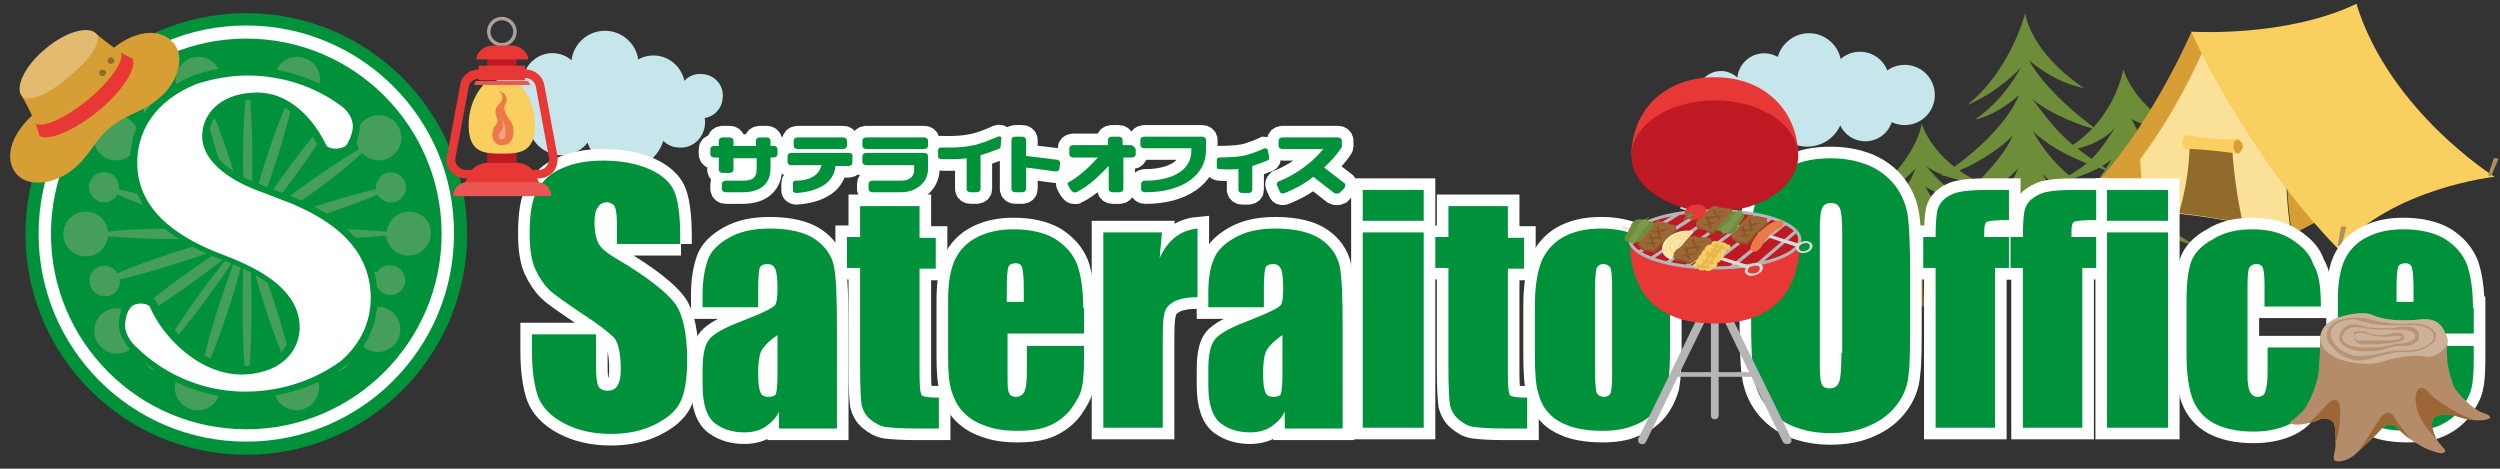 <?xml version="1.0" encoding="utf-8"?>
<!-- Generator: Adobe Illustrator 27.5.0, SVG Export Plug-In . SVG Version: 6.00 Build 0)  -->
<svg version="1.1" id="レイヤー_1" xmlns="http://www.w3.org/2000/svg" xmlns:xlink="http://www.w3.org/1999/xlink" x="0px"
	 y="0px" viewBox="0 0 323.8 60.7" style="enable-background:new 0 0 323.8 60.7;" xml:space="preserve">
<rect x="0" y="0" width="323.8" height="60.7" fill="#333333" stroke="none"/>
<style type="text/css">
	.st0{fill:#C7E6EB;}
	.st1{fill:#9C6637;}
	.st2{fill:#6E8D39;}
	.st3{fill:#AC9061;}
	.st4{fill:#D69E34;}
	.st5{fill:#FBE097;}
	.st6{fill:#906B2C;}
	.st7{fill:#F9D060;}
	.st8{fill:#FFFFFF;stroke:#FFFFFF;stroke-width:3;}
	.st9{fill:#00923A;}
	.st10{fill:#FFFFFF;}
	.st11{fill:#459E59;}
	.st12{fill:#118B3B;}
	.st13{fill:#B5B5B6;}
	.st14{fill:#E83836;}
	.st15{fill:#BF1923;}
	.st16{clip-path:url(#SVGID_00000138561120338934382000000014701332361803763375_);}
	.st17{fill:#DADADA;}
	.st18{fill:#87572A;}
	.st19{fill:#7D984D;}
	.st20{fill:#EE7948;}
	.st21{opacity:0.64;fill:#EE7948;}
	.st22{clip-path:url(#SVGID_00000151507171999187380310000012816364287939139515_);}
	.st23{fill:#FCE8B2;}
	.st24{fill:#FAD97F;}
	.st25{fill:#E9B550;}
	.st26{fill:none;stroke:#ABA199;stroke-width:0.453;stroke-miterlimit:10;}
	.st27{fill:#EB5654;}
	.st28{fill:#F3A17F;}
	.st29{fill:#B48C69;}
	.st30{clip-path:url(#SVGID_00000134957863879295837160000011759783915282235529_);}
	.st31{opacity:0.2;fill:#B48C69;}
	.st32{fill:#CDB29B;}
	.st33{fill:#B99473;}
	.st34{fill:#E2BB71;}
</style>
<g>
	<path class="st0" d="M74,8c0.2-2.4,2.3-4.2,4.7-4c2.4,0.2,4.2,2.3,4,4.7c-0.2,2.4-2.3,4.2-4.7,4C75.5,12.6,73.7,10.4,74,8z"/>
	<path class="st0" d="M80.6,10.9c0.2-2.3,2.2-3.9,4.4-3.7s3.9,2.2,3.7,4.4c-0.2,2.3-2.2,3.9-4.4,3.7C82.1,15.1,80.4,13.1,80.6,10.9z
		"/>
	<path class="st0" d="M75.8,16.3c0.2-2.8,2.8-5,5.6-4.7c2.8,0.2,5,2.8,4.7,5.6c-0.2,2.8-2.8,5-5.6,4.7
		C77.7,21.7,75.6,19.2,75.8,16.3z"/>
	<path class="st0" d="M67.7,10.4c0.2-2.1,2.1-3.7,4.2-3.5c2.1,0.2,3.7,2.1,3.5,4.2c-0.2,2.1-2.1,3.7-4.2,3.5
		C69.1,14.5,67.5,12.6,67.7,10.4z"/>
	<path class="st0" d="M84.9,15.6c0.2-1.8,1.7-3.1,3.5-2.9c1.8,0.2,3.1,1.7,2.9,3.5c-0.2,1.8-1.7,3.1-3.5,2.9
		C86.1,19,84.8,17.4,84.9,15.6z"/>
	<path class="st0" d="M72.5,12.9c0.1-1.7,1.6-3,3.3-2.8c1.7,0.1,3,1.6,2.8,3.3c-0.1,1.7-1.6,3-3.3,2.8
		C73.7,16.1,72.4,14.6,72.5,12.9z"/>
	<path class="st0" d="M68.4,15.4c0.2-2.4,2.3-4.1,4.7-3.9c2.4,0.2,4.1,2.3,3.9,4.7c-0.2,2.4-2.3,4.1-4.7,3.9
		C70,19.8,68.2,17.8,68.4,15.4z"/>
	<path class="st0" d="M62.3,13.5c0.2-2.1,2-3.7,4.2-3.5c2.1,0.2,3.7,2,3.5,4.2c-0.2,2.1-2,3.7-4.2,3.5
		C63.6,17.5,62.1,15.6,62.3,13.5z"/>
	<path class="st0" d="M87.9,12.2c0.1-1.6,1.5-2.8,3.1-2.6c1.6,0.1,2.8,1.5,2.6,3.1c-0.1,1.6-1.5,2.8-3.1,2.6
		C88.9,15.2,87.8,13.8,87.9,12.2z"/>
</g>
<g>
	<path class="st0" d="M230.1,8.5c0-2.3,1.9-4.2,4.2-4.2c2.3,0,4.2,1.9,4.2,4.2c0,2.3-1.9,4.2-4.2,4.2C232,12.7,230.1,10.8,230.1,8.5
		z"/>
	<circle class="st0" cx="228.5" cy="10.4" r="3.5"/>
	<circle class="st0" cx="241.6" cy="14.7" r="3.6"/>
	<path class="st0" d="M237.1,10.5c0-2.1,1.7-3.8,3.8-3.8c2.1,0,3.8,1.7,3.8,3.8c0,2.1-1.7,3.8-3.8,3.8
		C238.8,14.3,237.1,12.6,237.1,10.5z"/>
	<ellipse transform="matrix(0.984 -0.18 0.18 0.984 1.248 42.339)" class="st0" cx="234" cy="14.3" rx="4.7" ry="4.7"/>
	<path class="st0" d="M219.8,12.3c0-1.7,1.4-3.1,3.1-3.1c1.7,0,3.1,1.4,3.1,3.1s-1.4,3.1-3.1,3.1C221.2,15.4,219.8,14,219.8,12.3z"
		/>
	<circle class="st0" cx="246.7" cy="12.3" r="3.9"/>
	<path class="st0" d="M223.5,13.8c0-1.9,1.5-3.4,3.4-3.4c1.9,0,3.4,1.5,3.4,3.4c0,1.9-1.5,3.4-3.4,3.4
		C225.1,17.2,223.5,15.7,223.5,13.8z"/>
</g>
<g>
	<g>
		<polygon class="st1" points="275.4,25.9 274.5,25.9 273.8,38.9 275.9,39.2 		"/>
		<path class="st2" d="M275,27c-0.8,1.4-3.6,4.3-7.5,5c3.4-2.1,5.9-7.1,5.9-7.1s-1.8,2.2-8.3,3.8c2.2-0.8,5.9-3.6,8.4-8.1
			c-0.9,0.9-3.5,2.3-7,3c2.8-1.7,4.6-2.3,7.5-7.2c-0.8,1.2-3.2,2.8-6.9,3.2c6.8-3.6,7.9-10.6,7.9-10.6s1.8,5.9,8.5,7.9
			c-3,0.3-6.3-0.8-7.4-1.5c1.1,2.7,4.3,6.6,8.4,7.9c-3.1-0.1-6.6-1.7-8-2.8c2.4,4,4.9,5.3,6.9,6c-3.1,0-5.5-1-6.8-2.3
			c1.5,3.5,5.3,6.5,8.2,7.7C279.5,30.7,275.8,28.2,275,27z"/>
	</g>
	<g>
		<polygon class="st1" points="247.4,39.6 249.2,39.7 248.7,28.8 248,28.8 		"/>
		<path class="st2" d="M248.4,29.9c0,0-2.8,2.9-7.2,4.3c4.7-3.3,6.7-8.9,6.7-8.9s-2.4,2.4-4.6,2.7c3.7-2.7,4.8-6.2,4.8-6.2
			s-3.1,3.6-7,4.5c7.3-5.4,7.8-10.3,7.8-10.3s1.3,4.7,7.5,7.6c-3.4,0-6.3-1.5-7-2.2c2.6,3.2,4.1,3.9,7.1,5.3
			c-3.3-0.2-7.1-2.5-7.1-2.5s1.6,3.7,5.9,5.7c-2.4-0.3-5.7-2.5-5.7-2.5s1.7,3.7,8.6,6.4C252.4,33.4,248.4,29.9,248.4,29.9z"/>
	</g>
	<g>
		<polygon class="st1" points="263.7,41.7 262.9,26.6 261.7,26.6 260.7,41.5 		"/>
		<path class="st2" d="M261.9,28.2c-5.5,4.6-11.1,6.3-11.1,6.3c4.5-2.7,8.2-7.2,10.6-12.7c-4,4.2-9.6,5.7-9.6,5.7s7.3-5.8,8.9-10
			c-1,1.3-5.6,4.6-9.3,5.3c8.5-5.6,10.1-10.5,10.1-10.5s-2.6,2.5-5.7,3.2c4-2.8,5.9-6.7,5.9-6.7s-2.8,3.1-6.9,4.8
			c5.7-4.6,7.5-11.9,7.5-11.9s0.5,4.9,7.6,9.7c-3.9-0.7-7.1-3.6-7.1-3.6s1.8,3.9,8.8,9c-3.6-0.9-7.1-2.8-8.4-4
			c3.3,4.3,4,5.4,10.1,9.4c-4.7-1.4-8-3.3-10-5.2c2.5,4.5,5.6,6.7,10.8,10.1c-4.9-1.3-7.6-2.6-9.6-4.6c4.1,6.6,5.8,7.6,11.6,10.8
			C268.1,32.3,261.9,28.2,261.9,28.2z"/>
	</g>
</g>
<g>
	<path class="st3" d="M268.9,26.5l-0.8-1.9c0,0-0.4,0.1-0.6,0.3l1,1.8c0.1,0.1,0.2,0.2,0.3,0.1l0,0C268.9,26.8,269,26.6,268.9,26.5z
		"/>
	<g>
		<path class="st4" d="M297.6,23c-2-0.3-21.3,0.9-29.9,4.4c9.6-7.9,16.1-23.2,16.1-23.2s12.3,0.8,21.5-3.7L297.6,23z"/>
		<g>
			<g>
				<path class="st5" d="M277.2,20.6c5.3-7,8.5-14.9,8.5-14.9s3.7,8.6,10.4,17.8c0.1,1.7,0.2,4.3,0.7,6.9c-5.7-1.5-13.7-3-19.6-3
					C277.5,25.2,277.3,22.3,277.2,20.6z"/>
			</g>
			<path class="st4" d="M296.2,23.5c0.1,1.7,0.2,4.3,0.7,6.9c0,0,7.4-4.2,13.7-6.2l-0.5-8.4L296.2,23.5z"/>
			<path class="st6" d="M283.6,18.5l5.5,0.4c0,0,0.2,4.9,1.4,10c-2.7-0.5-5.6-1-8.3-1.3C282.7,26,283.6,22.5,283.6,18.5z"/>
			<path class="st7" d="M289.9,19.9c0,0-5.1-0.7-6.9-0.6c0,0-0.3-0.3-0.3-1c0-0.6,0.6-0.8,0.6-0.8s2.2,0.4,3.9,0.5
				c1.6,0.1,2.7,0,2.7,0S291.2,18.8,289.9,19.9z"/>
			<path class="st4" d="M289.9,18.1c0,0,1.3,0.7,0,1.8c0,0-0.6-0.1-0.6-0.9C289.3,18.2,289.6,18.1,289.9,18.1z"/>
		</g>
		<path class="st7" d="M283.8,4.1c0,0,7,15.8,19.1,28.2c7.1-8,20.2-9.4,20.2-9.4s-13.6-8.5-17.9-22.4C296,4.9,283.8,4.1,283.8,4.1z"
			/>
	</g>
	<path class="st3" d="M322.7,22.7l0.9-2.1c0,0-0.3-0.2-0.6-0.1l-0.7,2.1c0,0.1,0,0.2,0.1,0.2l0,0C322.5,22.9,322.6,22.9,322.7,22.7z
		"/>
	<path class="st3" d="M303.3,31.7l0.6-2.3c0,0-0.4-0.2-0.7,0l-0.4,2.3c0,0.1,0.1,0.2,0.2,0.3l0,0C303.1,32,303.2,31.9,303.3,31.7z"
		/>
</g>
<g>
	<g>
		<path class="st8" d="M88.2,31.6h-8.3V29c0-1.2-0.1-1.9-0.3-2.3c-0.2-0.3-0.6-0.5-1-0.5c-0.5,0-0.9,0.2-1.2,0.7
			c-0.3,0.4-0.4,1.1-0.4,2c0,1.1,0.2,2,0.5,2.6c0.3,0.6,1.1,1.3,2.5,2.1c3.9,2.3,6.4,4.3,7.5,5.8c1,1.5,1.5,3.9,1.5,7.3
			c0,2.4-0.3,4.2-0.9,5.4c-0.6,1.2-1.7,2.1-3.3,2.9c-1.6,0.8-3.5,1.2-5.7,1.2c-2.4,0-4.4-0.5-6.1-1.4c-1.7-0.9-2.8-2.1-3.3-3.4
			c-0.5-1.4-0.8-3.4-0.8-5.9v-2.2h8.3v4.2c0,1.3,0.1,2.1,0.3,2.5c0.2,0.4,0.6,0.6,1.2,0.6c0.6,0,1-0.2,1.3-0.7
			c0.3-0.5,0.4-1.2,0.4-2.1c0-2-0.3-3.3-0.8-4c-0.6-0.6-1.9-1.7-4.1-3.1c-2.2-1.5-3.7-2.5-4.4-3.2c-0.7-0.7-1.3-1.6-1.8-2.7
			c-0.5-1.2-0.7-2.7-0.7-4.5c0-2.6,0.3-4.5,1-5.7c0.7-1.2,1.7-2.2,3.2-2.8c1.5-0.7,3.3-1,5.4-1c2.3,0,4.3,0.4,5.9,1.1
			c1.6,0.7,2.7,1.7,3.2,2.8c0.5,1.1,0.8,3.1,0.8,5.8V31.6z"/>
		<path class="st8" d="M100.7,48.6c0,1.3-0.1,2.1-0.2,2.4c-0.1,0.3-0.5,0.4-1,0.4c-0.5,0-0.9-0.2-1-0.6c-0.2-0.4-0.3-1.2-0.3-2.5
			c0-1.1,0.1-2,0.3-2.6c0.2-0.6,0.9-1.4,2.2-2.3V48.6z M98.2,37.3c0-1.4,0.1-2.3,0.2-2.6c0.1-0.3,0.5-0.5,1-0.5c0.5,0,0.8,0.2,1,0.6
			c0.2,0.4,0.3,1.3,0.3,2.6c0,1.1-0.1,1.8-0.3,2.1c-0.2,0.3-1.5,1-4.1,2c-2.4,0.9-3.8,1.7-4.4,2.4c-0.6,0.7-0.9,2-0.9,3.9v2.1
			c0,2.6,0.6,4.2,1.7,5c1.1,0.8,2.4,1.1,3.7,1.1c1,0,1.9-0.2,2.7-0.7c0.7-0.5,1.4-1.1,1.8-2v2.2h7.5V42.7c0-4.2-0.1-6.9-0.4-8.3
			c-0.3-1.3-1.1-2.5-2.4-3.4c-1.3-0.9-3.3-1.4-5.9-1.4c-2.2,0-3.9,0.4-5.3,1.2c-1.4,0.8-2.3,1.7-2.7,2.8c-0.4,1.1-0.7,2.6-0.7,4.5
			v1.7h7.2V37.3z"/>
		<path class="st8" d="M119.1,26.8v4h2.1v4h-2.1v13.6c0,1.7,0.1,2.6,0.3,2.8c0.2,0.2,0.9,0.3,2.2,0.3v4h-3.1c-1.8,0-3-0.1-3.8-0.2
			c-0.7-0.1-1.4-0.5-2-1c-0.6-0.5-0.9-1.1-1.1-1.8c-0.1-0.7-0.2-2.3-0.2-4.8V34.7h-1.7v-4h1.7v-4H119.1z"/>
		<path class="st8" d="M130.4,39.1v-1.9c0-1.4,0.1-2.3,0.2-2.6c0.1-0.3,0.4-0.5,1-0.5c0.4,0,0.7,0.2,0.8,0.6
			c0.1,0.4,0.2,1.2,0.2,2.5v1.9H130.4z M140.3,39.9c0-2.4-0.3-4.3-0.8-5.7c-0.6-1.4-1.5-2.4-2.9-3.3c-1.4-0.8-3.2-1.2-5.3-1.2
			c-1.8,0-3.3,0.3-4.7,1c-1.4,0.7-2.3,1.7-2.9,2.9c-0.6,1.3-0.9,3-0.9,5.2v7.4c0,1.9,0.1,3.3,0.4,4.3c0.3,1,0.7,1.9,1.4,2.7
			c0.7,0.8,1.7,1.5,2.9,1.9c1.2,0.5,2.7,0.7,4.3,0.7c1.7,0,3.1-0.2,4.2-0.7c1.1-0.5,2-1.2,2.7-2.1c0.7-1,1.2-1.8,1.4-2.7
			c0.2-0.8,0.3-2,0.3-3.6v-1.9H133v3.3c0,1.3-0.1,2.1-0.3,2.6c-0.2,0.4-0.6,0.7-1.1,0.7c-0.5,0-0.8-0.2-0.9-0.5
			c-0.2-0.3-0.2-1.1-0.2-2.2v-5.5h9.9V39.9z"/>
		<path class="st8" d="M150.5,30.1l-0.3,3.3c1.1-2.4,2.8-3.6,4.9-3.8v8.9c-1.4,0-2.4,0.2-3.1,0.6c-0.7,0.4-1.1,0.9-1.2,1.6
			c-0.2,0.7-0.2,2.2-0.2,4.7v10h-7.7V30.1H150.5z"/>
		<path class="st8" d="M166.1,48.6c0,1.3-0.1,2.1-0.2,2.4c-0.1,0.3-0.5,0.4-1,0.4c-0.5,0-0.9-0.2-1-0.6c-0.2-0.4-0.3-1.2-0.3-2.5
			c0-1.1,0.1-2,0.3-2.6c0.2-0.6,0.9-1.4,2.2-2.3V48.6z M163.7,37.3c0-1.4,0.1-2.3,0.2-2.6c0.1-0.3,0.5-0.5,1-0.5
			c0.5,0,0.8,0.2,1,0.6c0.2,0.4,0.3,1.3,0.3,2.6c0,1.1-0.1,1.8-0.3,2.1c-0.2,0.3-1.5,1-4.1,2c-2.4,0.9-3.8,1.7-4.4,2.4
			c-0.6,0.7-0.9,2-0.9,3.9v2.1c0,2.6,0.6,4.2,1.7,5c1.1,0.8,2.4,1.1,3.7,1.1c1,0,1.9-0.2,2.7-0.7c0.7-0.5,1.4-1.1,1.8-2v2.2h7.5
			V42.7c0-4.2-0.1-6.9-0.4-8.3c-0.3-1.3-1.1-2.5-2.4-3.4c-1.3-0.9-3.3-1.4-5.9-1.4c-2.2,0-3.9,0.4-5.3,1.2c-1.4,0.8-2.3,1.7-2.7,2.8
			c-0.5,1.1-0.7,2.6-0.7,4.5v1.7h7.2V37.3z"/>
		<path class="st8" d="M184.4,24.6v4h-7.9v-4H184.4z M184.4,30.1v25.3h-7.9V30.1H184.4z"/>
		<path class="st8" d="M195.3,26.8v4h2.1v4h-2.1v13.6c0,1.7,0.1,2.6,0.3,2.8c0.2,0.2,0.9,0.3,2.2,0.3v4h-3.1c-1.8,0-3-0.1-3.8-0.2
			c-0.8-0.1-1.4-0.5-2-1c-0.6-0.5-0.9-1.1-1.1-1.8c-0.1-0.7-0.2-2.3-0.2-4.8V34.7h-1.7v-4h1.7v-4H195.3z"/>
		<path class="st8" d="M208.8,48.8c0,1.1-0.1,1.8-0.2,2.1c-0.1,0.3-0.4,0.5-0.9,0.5c-0.4,0-0.7-0.2-0.9-0.5
			c-0.1-0.4-0.2-1.1-0.2-2.3V37.1c0-1.3,0.1-2.1,0.2-2.4c0.2-0.3,0.4-0.5,0.9-0.5c0.4,0,0.7,0.2,0.9,0.5c0.1,0.3,0.2,1.2,0.2,2.4
			V48.8z M216.1,35c-0.2-0.9-0.7-1.7-1.4-2.6c-0.7-0.8-1.6-1.5-2.9-2c-1.2-0.5-2.7-0.8-4.4-0.8c-2.1,0-3.7,0.4-5.1,1.2
			c-1.3,0.8-2.2,1.9-2.7,3.2c-0.5,1.3-0.8,3.2-0.8,5.5v6.5c0,2.1,0.1,3.8,0.4,4.8c0.3,1.1,0.7,2,1.4,2.7c0.7,0.8,1.6,1.3,2.7,1.7
			c1.2,0.4,2.6,0.6,4.3,0.6c1.5,0,2.9-0.2,4-0.7c1.2-0.4,2.1-1.1,2.9-2c0.7-0.9,1.2-1.9,1.5-3c0.2-1.1,0.3-2.7,0.3-5V39
			C216.5,37.2,216.4,35.9,216.1,35z"/>
		<path class="st8" d="M238.5,45.7c0,2-0.1,3.3-0.3,3.8c-0.2,0.5-0.6,0.8-1.2,0.8c-0.6,0-1-0.2-1.1-0.7c-0.2-0.5-0.2-1.7-0.2-3.7V30
			c0-1.8,0.1-2.8,0.4-3.2c0.2-0.4,0.6-0.5,1.1-0.5c0.5,0,0.9,0.2,1.1,0.7c0.2,0.4,0.3,1.5,0.3,3.1V45.7z M247.4,35.4
			c0-3.5-0.1-6-0.3-7.4c-0.2-1.4-0.7-2.7-1.6-3.9c-0.9-1.2-2.1-2.1-3.5-2.7c-1.5-0.6-3.1-0.9-4.9-0.9c-1.9,0-3.6,0.3-5.1,1
			c-1.4,0.6-2.6,1.5-3.5,2.7c-0.9,1.2-1.4,2.5-1.5,3.9c-0.2,1.4-0.2,3.9-0.2,7.3v5.8c0,3.5,0.1,6,0.3,7.4c0.2,1.4,0.7,2.7,1.6,3.9
			c0.9,1.2,2.1,2.1,3.5,2.7c1.5,0.6,3.1,0.9,4.9,0.9c1.9,0,3.6-0.3,5.1-1c1.4-0.6,2.6-1.5,3.5-2.7c0.9-1.2,1.4-2.5,1.5-3.9
			c0.2-1.4,0.2-3.9,0.2-7.3V35.4z"/>
		<path class="st8" d="M260.2,24.6v3.9c-1.6,0-2.5,0.1-2.8,0.2c-0.3,0.1-0.4,0.6-0.4,1.2v0.8h3.2v4h-1.8v20.7h-7.7V34.7h-1.6v-4h1.6
			c0-1.7,0.1-2.8,0.2-3.3c0.1-0.6,0.4-1.1,0.8-1.5c0.4-0.4,1.1-0.8,1.9-1c0.8-0.2,2.1-0.3,3.8-0.3H260.2z"/>
		<path class="st8" d="M271.5,24.6v3.9c-1.6,0-2.5,0.1-2.8,0.2c-0.3,0.1-0.4,0.6-0.4,1.2v0.8h3.2v4h-1.8v20.7h-7.7V34.7h-1.6v-4h1.6
			c0-1.7,0.1-2.8,0.2-3.3c0.1-0.6,0.4-1.1,0.8-1.5c0.5-0.4,1.1-0.8,1.9-1c0.8-0.2,2.1-0.3,3.8-0.3H271.5z"/>
		<path class="st8" d="M280.8,24.6v4h-7.9v-4H280.8z M280.8,30.1v25.3h-7.9V30.1H280.8z"/>
		<path class="st8" d="M300.6,39.7h-7.3v-2.9c0-1-0.1-1.7-0.2-2.1c-0.2-0.4-0.5-0.5-0.9-0.5c-0.4,0-0.7,0.2-0.9,0.5
			c-0.1,0.3-0.2,1-0.2,2.1v11.9c0,0.9,0.1,1.6,0.3,2c0.2,0.5,0.6,0.7,1,0.7c0.5,0,0.9-0.2,1-0.7c0.2-0.5,0.3-1.4,0.3-2.7v-3h6.8
			c0,2-0.1,3.5-0.2,4.6c-0.1,1-0.6,2.1-1.3,3.1c-0.7,1.1-1.6,1.9-2.8,2.4c-1.2,0.5-2.6,0.8-4.3,0.8c-2.2,0-3.9-0.4-5.2-1.1
			c-1.3-0.7-2.2-1.8-2.7-3.1c-0.5-1.3-0.8-3.2-0.8-5.7v-7.2c0-2.1,0.2-3.8,0.6-4.9c0.4-1.1,1.3-2.1,2.8-2.9c1.4-0.9,3.1-1.3,5.1-1.3
			c2,0,3.7,0.4,5.1,1.3c1.4,0.9,2.4,1.9,2.8,3.2C300.4,35.5,300.6,37.3,300.6,39.7z"/>
		<path class="st8" d="M310.4,39.1v-1.9c0-1.4,0.1-2.3,0.2-2.6c0.1-0.3,0.4-0.5,1-0.5c0.4,0,0.7,0.2,0.8,0.6
			c0.1,0.4,0.2,1.2,0.2,2.5v1.9H310.4z M320.3,39.9c0-2.4-0.3-4.3-0.8-5.7c-0.6-1.4-1.5-2.4-2.9-3.3c-1.4-0.8-3.2-1.2-5.3-1.2
			c-1.8,0-3.3,0.3-4.7,1c-1.4,0.7-2.3,1.7-2.9,2.9c-0.6,1.3-0.9,3-0.9,5.2v7.4c0,1.9,0.1,3.3,0.4,4.3c0.3,1,0.7,1.9,1.4,2.7
			c0.7,0.8,1.7,1.5,2.9,1.9c1.2,0.5,2.7,0.7,4.3,0.7c1.7,0,3.1-0.2,4.2-0.7c1.1-0.5,2-1.2,2.7-2.1c0.7-1,1.2-1.8,1.4-2.7
			c0.2-0.8,0.3-2,0.3-3.6v-1.9H313v3.3c0,1.3-0.1,2.1-0.3,2.6c-0.2,0.4-0.6,0.7-1.1,0.7c-0.5,0-0.8-0.2-0.9-0.5
			c-0.2-0.3-0.2-1.1-0.2-2.2v-5.5h9.9V39.9z"/>
		<g>
			<path class="st8" d="M148.4,23.4h-0.1c-0.3,0-0.5,0.2-0.5,0.4v0.7c0,0.2,0.2,0.4,0.5,0.4h0.1c4.7,0,7.8-2.2,7.8-5.4v-1.4
				c0-0.2-0.2-0.4-0.5-0.4h-7.5c-0.3,0-0.5,0.2-0.5,0.4v0.7c0,0.2,0.2,0.4,0.5,0.4h6.1v0.2C154.4,22.4,151.2,23.4,148.4,23.4z"/>
			<path class="st8" d="M96.2,23.4H94c-0.3,0-0.5,0.2-0.5,0.4v0.7c0,0.2,0.2,0.4,0.5,0.4h2.2c2.3,0,3.6-1.1,3.6-3.1v-1.4h0.4
				c0.3,0,0.5-0.2,0.5-0.4v-0.7c0-0.2-0.2-0.4-0.5-0.4h-0.4v-0.7c0-0.2-0.2-0.4-0.5-0.4h-0.9c-0.3,0-0.5,0.2-0.5,0.4v0.7h-2.9v-0.7
				c0-0.2-0.2-0.4-0.5-0.4h-0.9c-0.3,0-0.5,0.2-0.5,0.4v0.7h-0.6c-0.3,0-0.5,0.2-0.5,0.4v0.7c0,0.2,0.2,0.4,0.5,0.4h0.6V22
				c0,0.2,0.2,0.4,0.5,0.4h0.9c0.3,0,0.5-0.2,0.5-0.4v-1.5H98v1.4C98,23,97.5,23.4,96.2,23.4z"/>
			<g>
				<path class="st8" d="M118.4,22c0,0.7-0.4,1.4-1.7,1.4H113c-0.3,0-0.5,0.2-0.5,0.4v0.7c0,0.2,0.2,0.4,0.5,0.4h3.7
					c2,0,3.5-1.3,3.5-3v-1.7c0-0.2-0.2-0.4-0.5-0.4h-7.5c-0.3,0-0.5,0.2-0.5,0.4V21c0,0.2,0.2,0.4,0.5,0.4h6.2V22z"/>
				<path class="st8" d="M120.2,18.2c0-0.2-0.2-0.4-0.5-0.4h-7.5c-0.3,0-0.5,0.2-0.5,0.4v0.7c0,0.2,0.2,0.4,0.5,0.4h7.5
					c0.3,0,0.5-0.2,0.5-0.4V18.2z"/>
			</g>
			<path class="st8" d="M129.7,17.9c0-0.2-0.2-0.3-0.5-0.2c0,0-2.1,1-3.6,1.2c-1.5,0.3-3.7,0.2-3.7,0.2c-0.2,0-0.4,0.1-0.4,0.4
				l0,0.8c0,0.2,0.2,0.3,0.4,0.3c0,0,1.8,0.1,3.3-0.1v4c0,0.2,0.2,0.4,0.5,0.4h0.8c0.3,0,0.5-0.2,0.5-0.4v-4.4
				c1.1-0.3,1.7-0.6,2.3-0.8c0.1,0,0.3-0.1,0.3-0.3L129.7,17.9z"/>
			<path class="st8" d="M137,20.7l-4.1-0.5c0,0,0,0,0,0v-2.1c0-0.2-0.2-0.4-0.5-0.4h-0.9c-0.3,0-0.5,0.2-0.5,0.4v6.4
				c0,0.2,0.2,0.4,0.5,0.4h0.9c0.3,0,0.5-0.2,0.5-0.4v-2.8l3.8,0.5c0.3,0,0.5-0.1,0.5-0.3l0.1-0.7C137.4,21,137.2,20.8,137,20.7z"/>
			<path class="st8" d="M164.2,19.4c0-0.1-0.2-0.2-0.4-0.2c0,0-1.7,0.8-2.9,1c-1.2,0.2-3,0.2-3,0.2c-0.1,0-0.3,0.1-0.3,0.3l0,0.9
				c0,0.2,0.1,0.3,0.3,0.3c0,0,1.3,0.1,2.5,0v2.7c0,0.2,0.2,0.4,0.5,0.4h0.8c0.3,0,0.5-0.2,0.5-0.4v-3.1c0,0,0,0,0,0
				c0.9-0.3,1.4-0.5,1.9-0.7c0.1,0,0.3-0.1,0.3-0.3L164.2,19.4z"/>
			<path class="st8" d="M146.5,18.8h-1.1v-0.7c0-0.2-0.2-0.4-0.5-0.4h-0.9c-0.3,0-0.5,0.2-0.5,0.4v0.7H139c-0.3,0-0.5,0.2-0.5,0.4
				V20c0,0.2,0.2,0.4,0.5,0.4h3.2c-0.8,0.9-2.2,2.3-3.6,3.1c-0.2,0.1-0.4,0.2-0.3,0.4c0.1,0.2,0.4,0.8,0.6,0.9
				c0.1,0.2,0.4,0.1,0.5,0.1c1.7-0.8,3.2-2.4,4.2-3.4l0,0.1v2.9c0,0.2,0.2,0.4,0.5,0.4h0.9c0.3,0,0.5-0.2,0.5-0.4v-4.1h1.1
				c0.3,0,0.5-0.2,0.5-0.4v-0.7C146.9,19,146.7,18.8,146.5,18.8z"/>
			<path class="st8" d="M174.1,23.7l-2.6-2c1.5-1.4,2.3-2.6,2.3-2.7l0,0c0,0,0-0.1,0-0.1v-0.7c0-0.2-0.2-0.4-0.5-0.4h-7.2
				c-0.3,0-0.5,0.2-0.5,0.4v0.7c0,0.2,0.2,0.4,0.5,0.4h5.3c-0.9,1.1-2.8,3-5.8,4.2c-0.1,0.1-0.3,0.2-0.2,0.5
				c0.1,0.2,0.3,0.7,0.4,0.9c0.1,0.2,0.4,0.2,0.6,0.1c1.5-0.6,2.7-1.3,3.7-2.1l2.7,2.1c0.2,0.1,0.5,0.1,0.7,0l0.6-0.6
				C174.3,24.1,174.3,23.8,174.1,23.7z"/>
			<g>
				<path class="st8" d="M103.3,19.3h5.9c0.3,0,0.5-0.2,0.5-0.4v-0.7c0-0.2-0.2-0.4-0.5-0.4h-5.9c-0.3,0-0.5,0.2-0.5,0.4v0.7
					C102.8,19.1,103,19.3,103.3,19.3z"/>
				<path class="st8" d="M110,19.8h-7.5c-0.3,0-0.5,0.2-0.5,0.4V21c0,0.2,0.2,0.4,0.5,0.4h3.9c-0.1,0.3-0.2,0.7-0.6,1.1
					c-0.6,0.6-1.5,0.9-2.8,0.9c-0.1,0-0.3,0.1-0.3,0.3s0,0.8,0,1c0,0.2,0.3,0.3,0.4,0.3c1.8-0.1,3.2-0.6,4.1-1.4
					c0.7-0.7,1-1.5,1-2.1h1.7c0.3,0,0.5-0.2,0.5-0.4v-0.7C110.5,20,110.3,19.8,110,19.8z"/>
			</g>
		</g>
	</g>
</g>
<g>
	<g>
		<path class="st9" d="M88.2,31.6h-8.3V29c0-1.2-0.1-1.9-0.3-2.3c-0.2-0.3-0.6-0.5-1-0.5c-0.5,0-0.9,0.2-1.2,0.7
			c-0.3,0.4-0.4,1.1-0.4,2c0,1.1,0.2,2,0.5,2.6c0.3,0.6,1.1,1.3,2.5,2.1c3.9,2.3,6.4,4.3,7.5,5.8c1,1.5,1.5,3.9,1.5,7.3
			c0,2.4-0.3,4.2-0.9,5.4c-0.6,1.2-1.7,2.1-3.3,2.9c-1.6,0.8-3.5,1.2-5.7,1.2c-2.4,0-4.4-0.5-6.1-1.4c-1.7-0.9-2.8-2.1-3.3-3.4
			c-0.5-1.4-0.8-3.4-0.8-5.9v-2.2h8.3v4.2c0,1.3,0.1,2.1,0.3,2.5c0.2,0.4,0.6,0.6,1.2,0.6c0.6,0,1-0.2,1.3-0.7
			c0.3-0.5,0.4-1.2,0.4-2.1c0-2-0.3-3.3-0.8-4c-0.6-0.6-1.9-1.7-4.1-3.1c-2.2-1.5-3.7-2.5-4.4-3.2c-0.7-0.7-1.3-1.6-1.8-2.7
			c-0.5-1.2-0.7-2.7-0.7-4.5c0-2.6,0.3-4.5,1-5.7c0.7-1.2,1.7-2.2,3.2-2.8c1.5-0.7,3.3-1,5.4-1c2.3,0,4.3,0.4,5.9,1.1
			c1.6,0.7,2.7,1.7,3.2,2.8c0.5,1.1,0.8,3.1,0.8,5.8V31.6z"/>
		<path class="st9" d="M100.7,48.6c0,1.3-0.1,2.1-0.2,2.4c-0.1,0.3-0.5,0.4-1,0.4c-0.5,0-0.9-0.2-1-0.6c-0.2-0.4-0.3-1.2-0.3-2.5
			c0-1.1,0.1-2,0.3-2.6c0.2-0.6,0.9-1.4,2.2-2.3V48.6z M98.2,37.3c0-1.4,0.1-2.3,0.2-2.6c0.1-0.3,0.5-0.5,1-0.5c0.5,0,0.8,0.2,1,0.6
			c0.2,0.4,0.3,1.3,0.3,2.6c0,1.1-0.1,1.8-0.3,2.1c-0.2,0.3-1.5,1-4.1,2c-2.4,0.9-3.8,1.7-4.4,2.4c-0.6,0.7-0.9,2-0.9,3.9v2.1
			c0,2.6,0.6,4.2,1.7,5c1.1,0.8,2.4,1.1,3.7,1.1c1,0,1.9-0.2,2.7-0.7c0.7-0.5,1.4-1.1,1.8-2v2.2h7.5V42.7c0-4.2-0.1-6.9-0.4-8.3
			c-0.3-1.3-1.1-2.5-2.4-3.4c-1.3-0.9-3.3-1.4-5.9-1.4c-2.2,0-3.9,0.4-5.3,1.2c-1.4,0.8-2.3,1.7-2.7,2.8c-0.4,1.1-0.7,2.6-0.7,4.5
			v1.7h7.2V37.3z"/>
		<path class="st9" d="M119.1,26.8v4h2.1v4h-2.1v13.6c0,1.7,0.1,2.6,0.3,2.8c0.2,0.2,0.9,0.3,2.2,0.3v4h-3.1c-1.8,0-3-0.1-3.8-0.2
			c-0.7-0.1-1.4-0.5-2-1c-0.6-0.5-0.9-1.1-1.1-1.8c-0.1-0.7-0.2-2.3-0.2-4.8V34.7h-1.7v-4h1.7v-4H119.1z"/>
		<path class="st9" d="M130.4,39.1v-1.9c0-1.4,0.1-2.3,0.2-2.6c0.1-0.3,0.4-0.5,1-0.5c0.4,0,0.7,0.2,0.8,0.6
			c0.1,0.4,0.2,1.2,0.2,2.5v1.9H130.4z M140.3,39.9c0-2.4-0.3-4.3-0.8-5.7c-0.6-1.4-1.5-2.4-2.9-3.3c-1.4-0.8-3.2-1.2-5.3-1.2
			c-1.8,0-3.3,0.3-4.7,1c-1.4,0.7-2.3,1.7-2.9,2.9c-0.6,1.3-0.9,3-0.9,5.2v7.4c0,1.9,0.1,3.3,0.4,4.3c0.3,1,0.7,1.9,1.4,2.7
			c0.7,0.8,1.7,1.5,2.9,1.9c1.2,0.5,2.7,0.7,4.3,0.7c1.7,0,3.1-0.2,4.2-0.7c1.1-0.5,2-1.2,2.7-2.1c0.7-1,1.2-1.8,1.4-2.7
			c0.2-0.8,0.3-2,0.3-3.6v-1.9H133v3.3c0,1.3-0.1,2.1-0.3,2.6c-0.2,0.4-0.6,0.7-1.1,0.7c-0.5,0-0.8-0.2-0.9-0.5
			c-0.2-0.3-0.2-1.1-0.2-2.2v-5.5h9.9V39.9z"/>
		<path class="st9" d="M150.5,30.1l-0.3,3.3c1.1-2.4,2.8-3.6,4.9-3.8v8.9c-1.4,0-2.4,0.2-3.1,0.6c-0.7,0.4-1.1,0.9-1.2,1.6
			c-0.2,0.7-0.2,2.2-0.2,4.7v10h-7.7V30.1H150.5z"/>
		<path class="st9" d="M166.1,48.6c0,1.3-0.1,2.1-0.2,2.4c-0.1,0.3-0.5,0.4-1,0.4c-0.5,0-0.9-0.2-1-0.6c-0.2-0.4-0.3-1.2-0.3-2.5
			c0-1.1,0.1-2,0.3-2.6c0.2-0.6,0.9-1.4,2.2-2.3V48.6z M163.7,37.3c0-1.4,0.1-2.3,0.2-2.6c0.1-0.3,0.5-0.5,1-0.5
			c0.5,0,0.8,0.2,1,0.6c0.2,0.4,0.3,1.3,0.3,2.6c0,1.1-0.1,1.8-0.3,2.1c-0.2,0.3-1.5,1-4.1,2c-2.4,0.9-3.8,1.7-4.4,2.4
			c-0.6,0.7-0.9,2-0.9,3.9v2.1c0,2.6,0.6,4.2,1.7,5c1.1,0.8,2.4,1.1,3.7,1.1c1,0,1.9-0.2,2.7-0.7c0.7-0.5,1.4-1.1,1.8-2v2.2h7.5
			V42.7c0-4.2-0.1-6.9-0.4-8.3c-0.3-1.3-1.1-2.5-2.4-3.4c-1.3-0.9-3.3-1.4-5.9-1.4c-2.2,0-3.9,0.4-5.3,1.2c-1.4,0.8-2.3,1.7-2.7,2.8
			c-0.5,1.1-0.7,2.6-0.7,4.5v1.7h7.2V37.3z"/>
		<path class="st9" d="M184.4,24.6v4h-7.9v-4H184.4z M184.4,30.1v25.3h-7.9V30.1H184.4z"/>
		<path class="st9" d="M195.3,26.8v4h2.1v4h-2.1v13.6c0,1.7,0.1,2.6,0.3,2.8c0.2,0.2,0.9,0.3,2.2,0.3v4h-3.1c-1.8,0-3-0.1-3.8-0.2
			c-0.8-0.1-1.4-0.5-2-1c-0.6-0.5-0.9-1.1-1.1-1.8c-0.1-0.7-0.2-2.3-0.2-4.8V34.7h-1.7v-4h1.7v-4H195.3z"/>
		<path class="st9" d="M208.8,48.8c0,1.1-0.1,1.8-0.2,2.1c-0.1,0.3-0.4,0.5-0.9,0.5c-0.4,0-0.7-0.2-0.9-0.5
			c-0.1-0.4-0.2-1.1-0.2-2.3V37.1c0-1.3,0.1-2.1,0.2-2.4c0.2-0.3,0.4-0.5,0.9-0.5c0.4,0,0.7,0.2,0.9,0.5c0.1,0.3,0.2,1.2,0.2,2.4
			V48.8z M216.1,35c-0.2-0.9-0.7-1.7-1.4-2.6c-0.7-0.8-1.6-1.5-2.9-2c-1.2-0.5-2.7-0.8-4.4-0.8c-2.1,0-3.7,0.4-5.1,1.2
			c-1.3,0.8-2.2,1.9-2.7,3.2c-0.5,1.3-0.8,3.2-0.8,5.5v6.5c0,2.1,0.1,3.8,0.4,4.8c0.3,1.1,0.7,2,1.4,2.7c0.7,0.8,1.6,1.3,2.7,1.7
			c1.2,0.4,2.6,0.6,4.3,0.6c1.5,0,2.9-0.2,4-0.7c1.2-0.4,2.1-1.1,2.9-2c0.7-0.9,1.2-1.9,1.5-3c0.2-1.1,0.3-2.7,0.3-5V39
			C216.5,37.2,216.4,35.9,216.1,35z"/>
		<path class="st9" d="M238.5,45.7c0,2-0.1,3.3-0.3,3.8c-0.2,0.5-0.6,0.8-1.2,0.8c-0.6,0-1-0.2-1.1-0.7c-0.2-0.5-0.2-1.7-0.2-3.7V30
			c0-1.8,0.1-2.8,0.4-3.2c0.2-0.4,0.6-0.5,1.1-0.5c0.5,0,0.9,0.2,1.1,0.7c0.2,0.4,0.3,1.5,0.3,3.1V45.7z M247.4,35.4
			c0-3.5-0.1-6-0.3-7.4c-0.2-1.4-0.7-2.7-1.6-3.9c-0.9-1.2-2.1-2.1-3.5-2.7c-1.5-0.6-3.1-0.9-4.9-0.9c-1.9,0-3.6,0.3-5.1,1
			c-1.4,0.6-2.6,1.5-3.5,2.7c-0.9,1.2-1.4,2.5-1.5,3.9c-0.2,1.4-0.2,3.9-0.2,7.3v5.8c0,3.5,0.1,6,0.3,7.4c0.2,1.4,0.7,2.7,1.6,3.9
			c0.9,1.2,2.1,2.1,3.5,2.7c1.5,0.6,3.1,0.9,4.9,0.9c1.9,0,3.6-0.3,5.1-1c1.4-0.6,2.6-1.5,3.5-2.7c0.9-1.2,1.4-2.5,1.5-3.9
			c0.2-1.4,0.2-3.9,0.2-7.3V35.4z"/>
		<path class="st9" d="M260.2,24.6v3.9c-1.6,0-2.5,0.1-2.8,0.2c-0.3,0.1-0.4,0.6-0.4,1.2v0.8h3.2v4h-1.8v20.7h-7.7V34.7h-1.6v-4h1.6
			c0-1.7,0.1-2.8,0.2-3.3c0.1-0.6,0.4-1.1,0.8-1.5c0.4-0.4,1.1-0.8,1.9-1c0.8-0.2,2.1-0.3,3.8-0.3H260.2z"/>
		<path class="st9" d="M271.5,24.6v3.9c-1.6,0-2.5,0.1-2.8,0.2c-0.3,0.1-0.4,0.6-0.4,1.2v0.8h3.2v4h-1.8v20.7h-7.7V34.7h-1.6v-4h1.6
			c0-1.7,0.1-2.8,0.2-3.3c0.1-0.6,0.4-1.1,0.8-1.5c0.5-0.4,1.1-0.8,1.9-1c0.8-0.2,2.1-0.3,3.8-0.3H271.5z"/>
		<path class="st9" d="M280.8,24.6v4h-7.9v-4H280.8z M280.8,30.1v25.3h-7.9V30.1H280.8z"/>
		<path class="st9" d="M300.6,39.7h-7.3v-2.9c0-1-0.1-1.7-0.2-2.1c-0.2-0.4-0.5-0.5-0.9-0.5c-0.4,0-0.7,0.2-0.9,0.5
			c-0.1,0.3-0.2,1-0.2,2.1v11.9c0,0.9,0.1,1.6,0.3,2c0.2,0.5,0.6,0.7,1,0.7c0.5,0,0.9-0.2,1-0.7c0.2-0.5,0.3-1.4,0.3-2.7v-3h6.8
			c0,2-0.1,3.5-0.2,4.6c-0.1,1-0.6,2.1-1.3,3.1c-0.7,1.1-1.6,1.9-2.8,2.4c-1.2,0.5-2.6,0.8-4.3,0.8c-2.2,0-3.9-0.4-5.2-1.1
			c-1.3-0.7-2.2-1.8-2.7-3.1c-0.5-1.3-0.8-3.2-0.8-5.7v-7.2c0-2.1,0.2-3.8,0.6-4.9c0.4-1.1,1.3-2.1,2.8-2.9c1.4-0.9,3.1-1.3,5.1-1.3
			c2,0,3.7,0.4,5.1,1.3c1.4,0.9,2.4,1.9,2.8,3.2C300.4,35.5,300.6,37.3,300.6,39.7z"/>
		<path class="st9" d="M310.4,39.1v-1.9c0-1.4,0.1-2.3,0.2-2.6c0.1-0.3,0.4-0.5,1-0.5c0.4,0,0.7,0.2,0.8,0.6
			c0.1,0.4,0.2,1.2,0.2,2.5v1.9H310.4z M320.3,39.9c0-2.4-0.3-4.3-0.8-5.7c-0.6-1.4-1.5-2.4-2.9-3.3c-1.4-0.8-3.2-1.2-5.3-1.2
			c-1.8,0-3.3,0.3-4.7,1c-1.4,0.7-2.3,1.7-2.9,2.9c-0.6,1.3-0.9,3-0.9,5.2v7.4c0,1.9,0.1,3.3,0.4,4.3c0.3,1,0.7,1.9,1.4,2.7
			c0.7,0.8,1.7,1.5,2.9,1.9c1.2,0.5,2.7,0.7,4.3,0.7c1.7,0,3.1-0.2,4.2-0.7c1.1-0.5,2-1.2,2.7-2.1c0.7-1,1.2-1.8,1.4-2.7
			c0.2-0.8,0.3-2,0.3-3.6v-1.9H313v3.3c0,1.3-0.1,2.1-0.3,2.6c-0.2,0.4-0.6,0.7-1.1,0.7c-0.5,0-0.8-0.2-0.9-0.5
			c-0.2-0.3-0.2-1.1-0.2-2.2v-5.5h9.9V39.9z"/>
		<g>
			<path class="st9" d="M148.4,23.4h-0.1c-0.3,0-0.5,0.2-0.5,0.4v0.7c0,0.2,0.2,0.4,0.5,0.4h0.1c4.7,0,7.8-2.2,7.8-5.4v-1.4
				c0-0.2-0.2-0.4-0.5-0.4h-7.5c-0.3,0-0.5,0.2-0.5,0.4v0.7c0,0.2,0.2,0.4,0.5,0.4h6.1v0.2C154.4,22.4,151.2,23.4,148.4,23.4z"/>
			<path class="st9" d="M96.2,23.4H94c-0.3,0-0.5,0.2-0.5,0.4v0.7c0,0.2,0.2,0.4,0.5,0.4h2.2c2.3,0,3.6-1.1,3.6-3.1v-1.4h0.4
				c0.3,0,0.5-0.2,0.5-0.4v-0.7c0-0.2-0.2-0.4-0.5-0.4h-0.4v-0.7c0-0.2-0.2-0.4-0.5-0.4h-0.9c-0.3,0-0.5,0.2-0.5,0.4v0.7h-2.9v-0.7
				c0-0.2-0.2-0.4-0.5-0.4h-0.9c-0.3,0-0.5,0.2-0.5,0.4v0.7h-0.6c-0.3,0-0.5,0.2-0.5,0.4v0.7c0,0.2,0.2,0.4,0.5,0.4h0.6V22
				c0,0.2,0.2,0.4,0.5,0.4h0.9c0.3,0,0.5-0.2,0.5-0.4v-1.5H98v1.4C98,23,97.5,23.4,96.2,23.4z"/>
			<g>
				<path class="st9" d="M118.4,22c0,0.7-0.4,1.4-1.7,1.4H113c-0.3,0-0.5,0.2-0.5,0.4v0.7c0,0.2,0.2,0.4,0.5,0.4h3.7
					c2,0,3.5-1.3,3.5-3v-1.7c0-0.2-0.2-0.4-0.5-0.4h-7.5c-0.3,0-0.5,0.2-0.5,0.4V21c0,0.2,0.2,0.4,0.5,0.4h6.2V22z"/>
				<path class="st9" d="M120.2,18.2c0-0.2-0.2-0.4-0.5-0.4h-7.5c-0.3,0-0.5,0.2-0.5,0.4v0.7c0,0.2,0.2,0.4,0.5,0.4h7.5
					c0.3,0,0.5-0.2,0.5-0.4V18.2z"/>
			</g>
			<path class="st9" d="M129.7,17.9c0-0.2-0.2-0.3-0.5-0.2c0,0-2.1,1-3.6,1.2c-1.5,0.3-3.7,0.2-3.7,0.2c-0.2,0-0.4,0.1-0.4,0.4
				l0,0.8c0,0.2,0.2,0.3,0.4,0.3c0,0,1.8,0.1,3.3-0.1v4c0,0.2,0.2,0.4,0.5,0.4h0.8c0.3,0,0.5-0.2,0.5-0.4v-4.4
				c1.1-0.3,1.7-0.6,2.3-0.8c0.1,0,0.3-0.1,0.3-0.3L129.7,17.9z"/>
			<path class="st9" d="M137,20.7l-4.1-0.5c0,0,0,0,0,0v-2.1c0-0.2-0.2-0.4-0.5-0.4h-0.9c-0.3,0-0.5,0.2-0.5,0.4v6.4
				c0,0.2,0.2,0.4,0.5,0.4h0.9c0.3,0,0.5-0.2,0.5-0.4v-2.8l3.8,0.5c0.3,0,0.5-0.1,0.5-0.3l0.1-0.7C137.4,21,137.2,20.8,137,20.7z"/>
			<path class="st9" d="M164.2,19.4c0-0.1-0.2-0.2-0.4-0.2c0,0-1.7,0.8-2.9,1c-1.2,0.2-3,0.2-3,0.2c-0.1,0-0.3,0.1-0.3,0.3l0,0.9
				c0,0.2,0.1,0.3,0.3,0.3c0,0,1.3,0.1,2.5,0v2.7c0,0.2,0.2,0.4,0.5,0.4h0.8c0.3,0,0.5-0.2,0.5-0.4v-3.1c0,0,0,0,0,0
				c0.9-0.3,1.4-0.5,1.9-0.7c0.1,0,0.3-0.1,0.3-0.3L164.2,19.4z"/>
			<path class="st9" d="M146.5,18.8h-1.1v-0.7c0-0.2-0.2-0.4-0.5-0.4h-0.9c-0.3,0-0.5,0.2-0.5,0.4v0.7H139c-0.3,0-0.5,0.2-0.5,0.4
				V20c0,0.2,0.2,0.4,0.5,0.4h3.2c-0.8,0.9-2.2,2.3-3.6,3.1c-0.2,0.1-0.4,0.2-0.3,0.4c0.1,0.2,0.4,0.8,0.6,0.9
				c0.1,0.2,0.4,0.1,0.5,0.1c1.7-0.8,3.2-2.4,4.2-3.4l0,0.1v2.9c0,0.2,0.2,0.4,0.5,0.4h0.9c0.3,0,0.5-0.2,0.5-0.4v-4.1h1.1
				c0.3,0,0.5-0.2,0.5-0.4v-0.7C146.9,19,146.7,18.8,146.5,18.8z"/>
			<path class="st9" d="M174.1,23.7l-2.6-2c1.5-1.4,2.3-2.6,2.3-2.7l0,0c0,0,0-0.1,0-0.1v-0.7c0-0.2-0.2-0.4-0.5-0.4h-7.2
				c-0.3,0-0.5,0.2-0.5,0.4v0.7c0,0.2,0.2,0.4,0.5,0.4h5.3c-0.9,1.1-2.8,3-5.8,4.2c-0.1,0.1-0.3,0.2-0.2,0.5
				c0.1,0.2,0.3,0.7,0.4,0.9c0.1,0.2,0.4,0.2,0.6,0.1c1.5-0.6,2.7-1.3,3.7-2.1l2.7,2.1c0.2,0.1,0.5,0.1,0.7,0l0.6-0.6
				C174.3,24.1,174.3,23.8,174.1,23.7z"/>
			<g>
				<path class="st9" d="M103.3,19.3h5.9c0.3,0,0.5-0.2,0.5-0.4v-0.7c0-0.2-0.2-0.4-0.5-0.4h-5.9c-0.3,0-0.5,0.2-0.5,0.4v0.7
					C102.8,19.1,103,19.3,103.3,19.3z"/>
				<path class="st9" d="M110,19.8h-7.5c-0.3,0-0.5,0.2-0.5,0.4V21c0,0.2,0.2,0.4,0.5,0.4h3.9c-0.1,0.3-0.2,0.7-0.6,1.1
					c-0.6,0.6-1.5,0.9-2.8,0.9c-0.1,0-0.3,0.1-0.3,0.3s0,0.8,0,1c0,0.2,0.3,0.3,0.4,0.3c1.8-0.1,3.2-0.6,4.1-1.4
					c0.7-0.7,1-1.5,1-2.1h1.7c0.3,0,0.5-0.2,0.5-0.4v-0.7C110.5,20,110.3,19.8,110,19.8z"/>
			</g>
		</g>
	</g>
</g>
<g>
	<path class="st9" d="M60.5,30.3c0,15.8-12.8,28.6-28.6,28.6c-15.8,0-28.6-12.8-28.6-28.6c0-15.8,12.8-28.6,28.6-28.6
		C47.7,1.7,60.5,14.5,60.5,30.3z"/>
	<path class="st10" d="M31.9,5c14,0,25.3,11.4,25.3,25.3c0,14-11.4,25.3-25.3,25.3c-14,0-25.3-11.4-25.3-25.3C6.6,16.3,18,5,31.9,5
		 M31.9,3.3C17,3.3,5,15.4,5,30.3C5,45.1,17,57.2,31.9,57.2c14.9,0,26.9-12.1,26.9-26.9C58.9,15.4,46.8,3.3,31.9,3.3L31.9,3.3z"/>
	<path class="st11" d="M53,27.4c-1.5,0-2.7,1.1-2.9,2.6c-2.5-0.2-6.8-0.5-13.2-0.3c-0.7,0-1.2,0.1-1.7,0.1c0.5-0.1,1-0.3,1.7-0.5
		c5.7-1.6,9.7-3.1,12-4.1c0.4,0.7,1.2,1.1,2,1c0.1,0,0.2,0,0.3-0.1c0,0,0.1,0,0.1,0c0.6-0.2,1-0.7,1.2-1.3c0.1-0.4,0.1-0.8,0-1.1
		c-0.3-1-1.4-1.6-2.5-1.3c-0.4,0.1-0.7,0.4-0.9,0.7c-0.3,0.4-0.5,0.9-0.4,1.4c-2.5,0.6-6.6,1.7-12.2,3.7c-0.6,0.2-1.2,0.4-1.6,0.6
		c0.4-0.3,0.9-0.6,1.5-1c5.3-3.5,8.7-6.3,10.5-8c1,1.1,2.7,1.3,3.9,0.4c1.3-0.9,1.6-2.8,0.6-4.1c-0.9-1.3-2.8-1.6-4.1-0.6
		c-1.2,0.9-1.5,2.5-0.8,3.8c-2.1,1.3-5.8,3.6-10.8,7.5c-0.5,0.4-1,0.8-1.4,1.1c0.3-0.4,0.7-0.8,1.1-1.4c3.7-4.7,6-8.2,7.3-10.4
		c0.2,0.1,0.5,0.2,0.8,0.2c0.6,0,1.3-0.3,1.6-0.8c0.6-0.9,0.4-2.1-0.4-2.7c-0.3-0.2-0.7-0.4-1.1-0.4c-0.6,0-1.2,0.3-1.6,0.8
		c-0.6,0.8-0.5,1.8,0.2,2.5c-1.7,1.9-4.3,5.2-7.7,10.1c-0.4,0.6-0.7,1-1,1.5c0.2-0.5,0.4-1,0.6-1.6c2.2-6,3.3-10.2,3.8-12.6
		c1.4,0.3,2.9-0.5,3.4-1.9c0.5-1.5-0.3-3.2-1.9-3.7c-1.5-0.5-3.2,0.3-3.7,1.9c-0.5,1.4,0.2,3,1.6,3.6c-1,2.3-2.6,6.3-4.3,12.5
		c-0.2,0.6-0.3,1.2-0.5,1.7c0-0.5,0.1-1.1,0.1-1.8c0.2-5.9,0-10.2-0.2-12.7c0.9-0.2,1.6-1,1.6-1.9c0-1.1-0.9-2-1.9-2
		c-1.1,0-1.9,0.9-1.9,2c0,1,0.7,1.7,1.6,1.9c-0.2,2.5-0.5,6.8-0.2,12.7c0,0.7,0.1,1.2,0.1,1.8c-0.1-0.5-0.3-1-0.5-1.7
		c-1.7-6.1-3.3-10.2-4.3-12.5c1.3-0.6,2.1-2.1,1.6-3.6c-0.5-1.5-2.1-2.4-3.7-1.9c-1.5,0.5-2.4,2.1-1.9,3.7c0.5,1.4,1.9,2.2,3.4,1.9
		c0.5,2.4,1.6,6.7,3.8,12.6c0.2,0.6,0.4,1.2,0.6,1.6c-0.3-0.4-0.6-0.9-1-1.5c-3.3-4.9-6-8.2-7.7-10.1c0,0,0,0,0,0
		c0.6-0.7,0.7-1.7,0.1-2.5c-0.4-0.5-1-0.8-1.6-0.8c-0.4,0-0.8,0.1-1.1,0.4c-0.9,0.6-1.1,1.9-0.4,2.7c0.4,0.5,1,0.8,1.6,0.8
		c0.3,0,0.5-0.1,0.8-0.2c1.3,2.2,3.6,5.7,7.3,10.4c0.4,0.5,0.8,1,1.1,1.4c-0.4-0.3-0.8-0.7-1.4-1.1c-5-3.9-8.7-6.3-10.8-7.5
		c0.7-1.3,0.4-2.9-0.8-3.8c-1.3-0.9-3.1-0.7-4.1,0.6c-0.9,1.3-0.7,3.1,0.6,4.1c1.2,0.9,2.9,0.7,3.9-0.4c1.9,1.6,5.2,4.4,10.5,8
		c0.6,0.4,1,0.7,1.5,1c-0.5-0.2-1-0.4-1.6-0.6c-5.6-2-9.7-3.1-12.2-3.7c0.1-0.9-0.4-1.8-1.3-2.1c-0.3-0.1-0.5-0.1-0.8-0.1
		c-0.8,0.1-1.4,0.6-1.7,1.3c-0.3,1,0.2,2.1,1.3,2.5c0.3,0.1,0.5,0.1,0.8,0.1c0.6-0.1,1.2-0.4,1.5-1c2.3,1,6.3,2.5,12,4.1
		c0.7,0.2,1.2,0.3,1.7,0.5c-0.5,0-1.1-0.1-1.7-0.1c-6.3-0.2-10.7,0-13.2,0.3c-0.2-1.5-1.4-2.6-2.9-2.6c-1.6,0-2.9,1.3-2.9,2.9
		c0,1.6,1.3,2.9,2.9,2.9c1.5,0,2.7-1.1,2.9-2.6c2.5,0.2,6.8,0.5,13.2,0.3c0.7,0,1.2-0.1,1.7-0.1c-0.5,0.1-1,0.3-1.7,0.5
		c-5.7,1.6-9.7,3.1-12,4.1c-0.1-0.1-0.1-0.2-0.2-0.3c-0.5-0.6-1.3-0.8-2.1-0.6c-0.9,0.3-1.4,1.2-1.3,2.1c0,0.1,0,0.3,0.1,0.4
		c0.3,1,1.4,1.6,2.5,1.3c0.9-0.3,1.5-1.2,1.3-2.1c2.5-0.6,6.6-1.7,12.2-3.7c0.6-0.2,1.2-0.4,1.6-0.6c-0.4,0.3-0.9,0.6-1.5,1
		c-5.3,3.5-8.7,6.3-10.5,8c-1-1.1-2.7-1.3-3.9-0.4c-1.3,0.9-1.6,2.8-0.6,4.1c0.9,1.3,2.8,1.6,4.1,0.6c1.2-0.9,1.5-2.5,0.8-3.8
		c2.1-1.3,5.8-3.6,10.8-7.5c0.5-0.4,1-0.8,1.4-1.1c-0.3,0.4-0.7,0.8-1.1,1.4c-3.7,4.7-6,8.2-7.3,10.4C20.6,44,19.6,44.2,19,45
		c-0.6,0.9-0.4,2.1,0.4,2.7c0.9,0.6,2.1,0.4,2.7-0.4c0.6-0.8,0.5-1.8-0.2-2.5c1.7-1.9,4.3-5.2,7.7-10.1c0.4-0.6,0.7-1,1-1.5
		c-0.2,0.5-0.4,1-0.6,1.6c-2.2,6-3.3,10.2-3.8,12.6c-1.4-0.3-2.9,0.5-3.4,1.9c-0.5,1.5,0.3,3.2,1.9,3.7c1.5,0.5,3.2-0.3,3.7-1.9
		c0.5-1.4-0.2-3-1.6-3.6c1-2.3,2.6-6.3,4.3-12.5c0.2-0.7,0.3-1.2,0.5-1.7c0,0.5-0.1,1.1-0.1,1.8c-0.2,5.9,0,10.2,0.2,12.7
		c-0.1,0-0.2,0-0.3,0.1c-0.7,0.3-1.3,1-1.3,1.8c0,0.4,0.1,0.8,0.3,1.1c0.3,0.4,0.6,0.7,1.1,0.8c0,0,0.1,0,0.1,0c0,0,0.1,0,0.1,0
		c0.1,0,0.2,0,0.3,0l0,0c0.1,0,0.2,0,0.3,0c0,0,0.1,0,0.1,0c0,0,0.1,0,0.1,0c0.4-0.1,0.8-0.4,1.1-0.8c0.2-0.3,0.3-0.7,0.3-1.1
		c0-0.8-0.5-1.6-1.3-1.8c-0.1,0-0.2-0.1-0.3-0.1c0.2-2.5,0.4-6.8,0.2-12.7c0-0.7-0.1-1.3-0.1-1.8c0.1,0.5,0.3,1,0.5,1.7
		c1.7,6.1,3.3,10.2,4.3,12.5c-1.3,0.6-2.1,2.1-1.6,3.6c0.5,1.5,2.1,2.4,3.7,1.9c1.5-0.5,2.4-2.2,1.9-3.7c-0.5-1.4-1.9-2.2-3.4-1.9
		c-0.5-2.4-1.6-6.7-3.8-12.6c-0.2-0.6-0.4-1.2-0.6-1.6c0.3,0.4,0.6,0.9,1,1.5c3.3,4.9,6,8.2,7.7,10.1c-0.6,0.7-0.7,1.7-0.2,2.5
		c0.6,0.9,1.9,1.1,2.7,0.4c0.9-0.6,1.1-1.9,0.4-2.7c-0.6-0.8-1.6-1-2.4-0.6c-1.3-2.2-3.6-5.7-7.3-10.4c-0.4-0.5-0.8-1-1.1-1.4
		c0.4,0.3,0.8,0.7,1.4,1.1c5,3.9,8.7,6.3,10.8,7.5c-0.7,1.3-0.4,2.9,0.8,3.8c1.3,1,3.1,0.7,4.1-0.6c0.9-1.3,0.7-3.1-0.6-4.1
		c-1.2-0.9-2.9-0.7-3.9,0.4c-1.9-1.7-5.2-4.4-10.5-8c-0.6-0.4-1-0.7-1.5-1c0.5,0.2,1,0.4,1.6,0.6c5.6,2,9.7,3.1,12.2,3.7
		c-0.1,0.9,0.4,1.8,1.3,2.1c0.1,0,0.3,0.1,0.4,0.1c0.9,0.1,1.8-0.4,2.1-1.3c0.3-1-0.2-2.1-1.3-2.5c0,0,0,0-0.1,0
		c-0.9-0.2-1.8,0.2-2.2,0.9c-2.3-1-6.3-2.5-12-4.1c-0.7-0.2-1.2-0.3-1.7-0.5c0.5,0,1.1,0.1,1.7,0.1c6.4,0.2,10.7,0,13.2-0.3
		c0.2,1.5,1.4,2.6,2.9,2.6c1.6,0,2.9-1.3,2.9-2.9C55.9,28.7,54.6,27.4,53,27.4z"/>
	<g>
		<g>
			<g>
				<g>
					<path class="st12" d="M48,37.9c-0.4-6.6-6.1-9.8-10.4-11.6l-4.7-1.8c-3.5-1.4-6.5-3.7-6.7-6.5c-0.2-3,2.1-5.8,6.6-6
						c4.9-0.3,8.1,3.9,9.5,6.9c0.7,0.6,2.4,0.4,2.7-0.3c0,0,0.7-1.2,0.7-2.2c0-1.6-1.4-2.6-1.4-2.6c-3.6-2.7-8.2-4.2-13.1-4
						c-2,0.1-4,0.5-5.8,1.1c-5.2,2.1-7.9,6.1-7.6,10.9c0.4,6,6,9.3,11.1,11.2c4.2,1.6,9.6,4.2,9.9,9c0.2,3-1.9,6.2-7,6.5
						c-5.8,0.3-10.8-4.9-12.4-8.8c-0.6-0.6-2.2-0.5-2.6,0.3c0,0-0.6,0.7-0.6,2.3c0.1,1.4,1.3,2.5,1.3,2.5c3.9,3.9,9.4,6.2,15.3,5.9
						c4.2-0.2,8.1-1.6,11.3-3.9C46.8,44.5,48.2,41.4,48,37.9z"/>
				</g>
				<g>
					<path class="st9" d="M32.1,51.6c-5.6,0-11.1-2.2-15.1-6.2c-0.1-0.1-1.4-1.4-1.6-3.1l0-0.1c0-1.6,0.5-2.6,0.7-2.8
						c0.3-0.6,1-1,1.8-1.1c0.9-0.1,1.7,0.1,2.2,0.6l0.1,0.1l0.1,0.2c1.5,3.5,6.2,8.5,11.5,8.2c2.2-0.1,3.9-0.8,4.9-2.1
						c0.8-1,1.3-2.2,1.2-3.5c-0.3-4.4-5.5-6.8-9.3-8.2c-7.4-2.8-11.3-6.8-11.7-12c-0.4-5.2,2.6-9.5,8.1-11.8c2-0.7,4-1.1,6.1-1.2
						C36.1,8.6,41,10,44.9,13c0.1,0.1,1.8,1.3,1.7,3.4c0,1.1-0.6,2.4-0.8,2.6c-0.2,0.5-0.8,0.9-1.5,1.1c-0.8,0.2-1.9,0.1-2.6-0.5
						l-0.2-0.1l-0.1-0.2c-0.5-1.1-3.3-6.7-8.6-6.4c-2.1,0.1-3.7,0.8-4.7,2c-0.8,0.9-1.1,1.9-1,3.1c0.1,2.1,2.5,4.3,6.1,5.7l4.7,1.8
						c7,2.8,10.6,6.8,11,12.3l0,0c0.2,3.7-1.2,7.1-4.1,9.6l-0.1,0c-3.4,2.5-7.5,3.9-11.8,4.1C32.7,51.6,32.4,51.6,32.1,51.6z
						 M17.3,42.2c0.1,1,1,1.9,1,1.9c3.9,3.8,9.2,5.9,14.6,5.7c3.9-0.2,7.6-1.5,10.7-3.7c2.4-2.1,3.6-4.9,3.4-8.1l0,0
						c-0.3-4.7-3.5-8.3-9.9-10.8l-4.6-1.8c-4.3-1.7-7.1-4.4-7.2-7.3c-0.1-1.6,0.4-3.2,1.5-4.4c1.3-1.5,3.4-2.4,6-2.6
						c4.9-0.3,8.5,3.5,10.3,7.2c0.3,0.1,0.9,0.1,1.1-0.1l0-0.1c0.2-0.3,0.6-1.2,0.6-1.8c0-1.1-1-1.9-1-1.9c-3.6-2.7-8-4-12.5-3.8
						c-1.9,0.1-3.7,0.4-5.5,1c-4.7,1.9-7.3,5.6-6.9,9.9c0.3,4.4,3.8,7.9,10.5,10.4c4.3,1.6,10.2,4.4,10.5,9.8
						c0.1,1.8-0.5,3.5-1.6,4.8c-1,1.1-2.9,2.5-6.2,2.7c-6.2,0.4-11.3-5-13.2-9.1c-0.1,0-0.3-0.1-0.5,0c-0.3,0-0.5,0.2-0.5,0.2
						l-0.1,0.1C17.7,40.5,17.3,41,17.3,42.2z M44.2,18.2L44.2,18.2L44.2,18.2z"/>
				</g>
			</g>
		</g>
	</g>
	<g>
		<path class="st10" d="M48,37.9c-0.4-6.6-6.1-9.8-10.4-11.6l-4.7-1.8c-3.5-1.4-6.5-3.7-6.7-6.5c-0.2-3,2.1-5.8,6.6-6
			c4.9-0.3,8.1,3.9,9.5,6.9c0.7,0.6,2.4,0.4,2.7-0.3c0,0,0.7-1.2,0.7-2.2c0-1.6-1.4-2.6-1.4-2.6c-3.6-2.7-8.2-4.2-13.1-4
			c-2,0.1-4,0.5-5.8,1.1c-5.2,2.1-7.9,6.1-7.6,10.9c0.4,6,6,9.3,11.1,11.2c4.2,1.6,9.6,4.2,9.9,9c0.2,3-1.9,6.2-7,6.5
			c-5.8,0.3-10.8-4.9-12.4-8.8c-0.6-0.6-2.2-0.5-2.6,0.3c0,0-0.6,0.7-0.6,2.3c0.1,1.4,1.3,2.5,1.3,2.5c3.9,3.9,9.4,6.2,15.3,5.9
			c4.2-0.2,8.1-1.6,11.3-3.9C46.8,44.5,48.2,41.4,48,37.9z"/>
	</g>
</g>
<g>
	<g>
		<path class="st13" d="M231.4,57.5c-0.2,0-0.4-0.1-0.5-0.3L222.1,39l-8.9,18.2c-0.1,0.3-0.5,0.4-0.7,0.3c-0.3-0.1-0.4-0.5-0.3-0.7
			l9.4-19.2c0.1-0.2,0.3-0.3,0.5-0.3s0.4,0.1,0.5,0.3l9.4,19.2c0.1,0.3,0,0.6-0.3,0.7C231.6,57.5,231.5,57.5,231.4,57.5z"/>
		<path class="st13" d="M222.1,54.3c-0.3,0-0.5-0.2-0.5-0.5V37.7c0-0.3,0.2-0.5,0.5-0.5c0.3,0,0.5,0.2,0.5,0.5v16.1
			C222.6,54.1,222.4,54.3,222.1,54.3z"/>
	</g>
	<path class="st14" d="M233.1,31.1h-22c0,6.2,2.9,10.8,11,10.8C230.2,41.9,233.1,37.2,233.1,31.1z"/>
	<g>
		<path class="st14" d="M211.3,20.2h21.6c0-5.7-4.2-10.2-10.8-10.2C215.5,10,211.3,14.4,211.3,20.2z"/>
		<ellipse class="st15" cx="222.1" cy="20.2" rx="10.8" ry="7.2"/>
	</g>
	<ellipse class="st15" cx="222.1" cy="31.1" rx="11" ry="3.7"/>
	<path class="st13" d="M222.1,34.9c-6.3,0-11.2-1.7-11.2-3.9s4.9-3.9,11.2-3.9s11.2,1.7,11.2,3.9S228.3,34.9,222.1,34.9z
		 M222.1,27.5c-5.9,0-10.8,1.6-10.8,3.5c0,1.9,5,3.5,10.8,3.5s10.8-1.6,10.8-3.5C232.9,29.1,227.9,27.5,222.1,27.5z"/>
	<g>
		<defs>
			<ellipse id="SVGID_1_" cx="222.1" cy="31.1" rx="11" ry="3.7"/>
		</defs>
		<clipPath id="SVGID_00000013899507217921712910000010126660133289452699_">
			<use xlink:href="#SVGID_1_"  style="overflow:visible;"/>
		</clipPath>
		<g style="clip-path:url(#SVGID_00000013899507217921712910000010126660133289452699_);">
			<path class="st13" d="M227.2,37.5c-0.1,0-0.1,0-0.1-0.1c-0.1-0.1-0.1-0.2,0-0.3l13.5-12.4c0.1-0.1,0.2-0.1,0.3,0
				c0.1,0.1,0.1,0.2,0,0.3l-13.5,12.4C227.3,37.5,227.3,37.5,227.2,37.5z"/>
			<path class="st13" d="M224.1,37.5c-0.1,0-0.1,0-0.1-0.1c-0.1-0.1-0.1-0.2,0-0.3l14.4-12.4c0.1-0.1,0.2-0.1,0.3,0
				c0.1,0.1,0.1,0.2,0,0.3l-14.4,12.4C224.2,37.5,224.1,37.5,224.1,37.5z"/>
			<path class="st13" d="M220.9,37.5c-0.1,0-0.1,0-0.1-0.1c-0.1-0.1-0.1-0.2,0-0.3L236,24.8c0.1-0.1,0.2-0.1,0.3,0
				c0.1,0.1,0.1,0.2,0,0.3L221,37.5C221,37.5,221,37.5,220.9,37.5z"/>
			<path class="st13" d="M217.7,37.5c-0.1,0-0.1,0-0.1-0.1c-0.1-0.1,0-0.2,0-0.3l16-12.4c0.1-0.1,0.2,0,0.3,0c0.1,0.1,0,0.2,0,0.3
				l-16,12.4C217.8,37.5,217.8,37.5,217.7,37.5z"/>
			<path class="st13" d="M214.6,37.5c-0.1,0-0.1,0-0.1-0.1c-0.1-0.1,0-0.2,0-0.3l16.8-12.4c0.1-0.1,0.2,0,0.3,0c0.1,0.1,0,0.2,0,0.3
				l-16.8,12.4C214.7,37.5,214.6,37.5,214.6,37.5z"/>
			<path class="st13" d="M211.4,37.5c-0.1,0-0.1,0-0.2-0.1c-0.1-0.1,0-0.2,0-0.3l17.6-12.4c0.1-0.1,0.2,0,0.3,0c0.1,0.1,0,0.2,0,0.3
				l-17.6,12.4C211.5,37.5,211.5,37.5,211.4,37.5z"/>
			<path class="st13" d="M208.3,37.5c-0.1,0-0.1,0-0.2-0.1c-0.1-0.1,0-0.2,0-0.3l18.4-12.4c0.1-0.1,0.2,0,0.3,0c0.1,0.1,0,0.2,0,0.3
				l-18.4,12.4C208.3,37.5,208.3,37.5,208.3,37.5z"/>
			<path class="st13" d="M205.1,37.5c-0.1,0-0.1,0-0.2-0.1c-0.1-0.1,0-0.2,0.1-0.3l19.2-12.4c0.1-0.1,0.2,0,0.3,0.1
				c0.1,0.1,0,0.2-0.1,0.3l-19.2,12.4C205.2,37.5,205.1,37.5,205.1,37.5z"/>
			<path class="st13" d="M201.9,37.5c-0.1,0-0.1,0-0.2-0.1c-0.1-0.1,0-0.2,0.1-0.3l20-12.4c0.1-0.1,0.2,0,0.3,0.1
				c0.1,0.1,0,0.2-0.1,0.3L201.9,37.5C202,37.5,202,37.5,201.9,37.5z"/>
			<path class="st13" d="M198.8,37.5c-0.1,0-0.1,0-0.2-0.1c-0.1-0.1,0-0.2,0.1-0.3l20.8-12.4c0.1-0.1,0.2,0,0.3,0.1
				c0.1,0.1,0,0.2-0.1,0.3L198.8,37.5C198.8,37.5,198.8,37.5,198.8,37.5z"/>
		</g>
	</g>
	<path class="st13" d="M227.2,48.8h-10.4c-0.2,0-0.3-0.1-0.3-0.3c0-0.2,0.1-0.3,0.3-0.3h10.4c0.2,0,0.3,0.1,0.3,0.3
		C227.6,48.7,227.4,48.8,227.2,48.8z"/>
	<g>
		<g>
			<g>
				<polygon class="st17" points="217.6,27 232.8,32 233.1,31.6 217.7,26.8 				"/>
			</g>
			<path class="st17" d="M234.6,32.3c-0.3,0.4-1,0.6-1.5,0.4c-0.5-0.2-0.6-0.6-0.3-1c0.3-0.4,1-0.6,1.5-0.4
				C234.8,31.5,234.9,31.9,234.6,32.3z M233.1,31.8c-0.2,0.3-0.1,0.6,0.2,0.7c0.3,0.1,0.8,0,1-0.3c0.2-0.3,0.1-0.6-0.2-0.7
				C233.8,31.4,233.3,31.6,233.1,31.8z"/>
		</g>
		<g>
			<path class="st18" d="M221.1,30c-0.1-0.1-0.3-0.2-0.4-0.2c-0.3-0.1-0.8,0-0.9-0.3c0-0.1-0.1-0.2-0.1-0.2c-0.1-0.3,0-0.6,0.3-0.8
				c0.1-0.1,0.2-0.1,0.3-0.2c0.5-0.4,0.8-1,1.3-1.3c0.2-0.1,0.4-0.3,0.7-0.2c0.2,0,0.3,0.1,0.4,0.2c0.1,0,0.2,0,0.4,0
				c0.2,0,0.4,0.1,0.6,0.1c0.1,0,0.2,0,0.3,0c0.1,0,0.2,0.1,0.3,0.2c0,0.1,0.1,0.3,0.1,0.3c0,0,0,0.1,0,0.1c0,0.1-0.1,0.3-0.3,0.4
				c-0.1,0.1-0.3,0.2-0.4,0.4c-0.4,0.4-0.5,1-1,1.3c-0.2,0.1-0.3,0.2-0.5,0.3c-0.1,0.1-0.2,0.1-0.3,0.2c-0.1,0.1-0.3,0.1-0.4,0
				C221.3,30.1,221.2,30.1,221.1,30z"/>
			<path class="st1" d="M219.7,29.2c-0.1-0.3,0-0.6,0.3-0.8c0.1-0.1,0.2-0.1,0.3-0.2c0.5-0.4,0.8-1,1.3-1.3c0.2-0.1,0.4-0.3,0.7-0.2
				c0.2,0,0.3,0.1,0.4,0.2c0.1,0,0.2,0,0.4,0c0.2,0,0.4,0.1,0.6,0.1c0.1,0,0.2,0,0.3,0c0.2,0,0.4,0.2,0.4,0.4c0,0.1-0.1,0.3-0.3,0.4
				c-0.1,0.1-0.3,0.2-0.4,0.4c-0.4,0.4-0.5,1-1,1.3c-0.2,0.1-0.3,0.2-0.5,0.3c-0.1,0.1-0.2,0.1-0.3,0.2c-0.1,0.1-0.3,0.1-0.4,0
				c-0.1,0-0.2-0.1-0.3-0.1c-0.1-0.1-0.3-0.2-0.4-0.2C220.3,29.4,219.9,29.5,219.7,29.2z"/>
			<g>
				<g>
					<path class="st18" d="M221.6,27.7c0.3,0,0.6-0.1,0.9-0.1c0.1,0,0.3-0.1,0.4-0.1c0.1,0,0.3-0.1,0.4-0.1c0,0,0.1,0,0.1-0.1
						c0,0,0,0-0.1,0c-0.1,0-0.3,0-0.4,0.1c-0.1,0-0.3,0-0.4,0.1c-0.3,0.1-0.6,0.1-0.9,0.2C221.6,27.6,221.5,27.6,221.6,27.7
						C221.6,27.7,221.6,27.7,221.6,27.7z"/>
				</g>
				<g>
					<path class="st18" d="M220.8,28.3c0.2,0,0.4,0,0.6,0c0.2,0,0.4,0,0.6-0.1c0.2,0,0.4-0.1,0.6-0.1c0.2,0,0.4-0.1,0.6-0.1
						c0,0,0.1,0,0.1-0.1c0,0,0,0-0.1,0c-0.2,0-0.4,0-0.6,0c-0.2,0-0.4,0-0.6,0.1c-0.2,0-0.4,0-0.6,0.1c-0.2,0-0.4,0.1-0.6,0.1
						C220.8,28.2,220.8,28.3,220.8,28.3C220.8,28.3,220.8,28.3,220.8,28.3z"/>
				</g>
				<g>
					<path class="st18" d="M220.6,29.2c0.3,0,0.6-0.1,0.9-0.1c0.1,0,0.3,0,0.4-0.1c0.1,0,0.3-0.1,0.4-0.1c0,0,0.1,0,0.1-0.1
						c0,0,0,0-0.1,0c-0.1,0-0.3,0-0.4,0c-0.1,0-0.3,0-0.4,0.1c-0.3,0.1-0.6,0.1-0.9,0.2C220.5,29.1,220.5,29.1,220.6,29.2
						C220.5,29.2,220.6,29.2,220.6,29.2z"/>
				</g>
				<g>
					<path class="st18" d="M221,28.1c0,0.1,0,0.3,0.1,0.4c0,0.1,0.1,0.2,0.1,0.4c0,0.1,0.1,0.2,0.1,0.4c0,0.1,0.1,0.2,0.2,0.3
						c0,0,0.1,0,0.1,0c0,0,0.1,0,0.1-0.1c0-0.1,0-0.2-0.1-0.4c0-0.1-0.1-0.2-0.1-0.4c0-0.1-0.1-0.2-0.1-0.4c0-0.1-0.1-0.2-0.2-0.3
						C221.1,28,221.1,28,221,28.1C221,28,221,28,221,28.1z"/>
				</g>
				<g>
					<path class="st18" d="M221.8,27.2c0,0.1,0.1,0.1,0.1,0.2l0.1,0.2c0.1,0.1,0.1,0.2,0.2,0.3c0.1,0.1,0.1,0.2,0.2,0.3
						c0.1,0.1,0.1,0.2,0.2,0.3c0,0,0.1,0,0.1,0c0,0,0.1-0.1,0.1-0.1c0-0.1-0.1-0.2-0.2-0.3c-0.1-0.1-0.1-0.2-0.2-0.3
						c-0.1-0.1-0.1-0.2-0.2-0.3l-0.1-0.2c0-0.1-0.1-0.1-0.1-0.2C222,27.1,221.9,27.1,221.8,27.2C221.8,27.1,221.8,27.2,221.8,27.2z"
						/>
				</g>
			</g>
		</g>
		<g>
			<path class="st18" d="M224.8,31.3c-0.1-0.1-0.2-0.2-0.3-0.2c-0.1,0-0.1-0.1-0.1-0.1c0,0-0.1-0.2-0.1-0.2c0,0,0,0,0-0.1
				c0.1-0.3,0.4-0.5,0.6-0.8c0.1-0.2,0.2-0.4,0.3-0.5c0.1-0.2,0.3-0.4,0.5-0.6c0.2-0.2,0.4-0.4,0.6-0.6c0.1-0.1,0.1-0.2,0.2-0.2
				s0.2-0.1,0.3-0.1c0.2,0,0.3,0.2,0.5,0.2c0,0,0.1,0,0.2,0c0.2,0,0.4,0.1,0.6,0.2c0.1,0,0.2,0.1,0.3,0.1c0.1,0,0.2,0,0.2,0
				c0.1,0,0.1,0.1,0.2,0.1c0,0.1,0.1,0.2,0.1,0.2c0.1,0.2,0,0.4-0.2,0.6c-0.2,0.2-0.4,0.4-0.6,0.6c-0.4,0.3-0.8,0.7-1.1,1.1
				c-0.2,0.2-0.3,0.4-0.6,0.6c0,0-0.1,0.1-0.1,0.1c0,0-0.1,0-0.1,0c-0.1,0-0.2-0.1-0.4-0.1c-0.2,0-0.3,0-0.5,0
				C225,31.4,224.9,31.3,224.8,31.3z"/>
			<path class="st1" d="M224.3,30.6c0.1-0.3,0.4-0.5,0.6-0.8c0.1-0.2,0.2-0.4,0.3-0.5c0.1-0.2,0.3-0.4,0.5-0.6
				c0.2-0.2,0.4-0.4,0.6-0.6c0.1-0.1,0.1-0.2,0.2-0.2c0.1-0.1,0.2-0.1,0.3-0.1c0.2,0,0.3,0.2,0.5,0.2c0,0,0.1,0,0.2,0
				c0.2,0,0.4,0.1,0.6,0.2c0.1,0,0.2,0.1,0.3,0.1c0.1,0,0.2,0,0.2,0c0.1,0,0.1,0.1,0.2,0.1c0.1,0.2,0,0.4-0.2,0.6
				c-0.2,0.2-0.4,0.4-0.6,0.6c-0.4,0.3-0.8,0.7-1.1,1.1c-0.2,0.2-0.3,0.4-0.6,0.6c0,0-0.1,0.1-0.1,0.1c0,0-0.1,0-0.1,0
				c-0.1,0-0.2-0.1-0.4-0.1c-0.2,0-0.3,0-0.5,0c-0.2,0-0.3-0.1-0.3-0.2c-0.1-0.1-0.2-0.2-0.3-0.2C224.3,30.7,224.2,30.7,224.3,30.6z
				"/>
			<g>
				<g>
					<g>
						<path class="st18" d="M226,29.2c0.2,0,0.3,0,0.5,0c0.2,0,0.3,0,0.5,0c0.2,0,0.3,0,0.5-0.1c0.2,0,0.3-0.1,0.5-0.1
							c0,0,0.1,0,0.1-0.1c0,0,0,0-0.1,0c-0.2,0-0.3,0-0.5,0c-0.2,0-0.3,0-0.5,0.1c-0.2,0-0.3,0-0.5,0.1c-0.2,0-0.3,0.1-0.5,0.1
							C225.9,29.1,225.9,29.1,226,29.2C225.9,29.1,225.9,29.2,226,29.2z"/>
					</g>
				</g>
				<g>
					<g>
						<path class="st18" d="M225.3,29.9c0.2,0,0.3,0,0.5,0c0.2,0,0.3,0,0.5,0c0.3,0,0.6-0.1,0.9-0.1c0,0,0.1,0,0.1-0.1
							c0,0,0,0-0.1,0c-0.3,0-0.6,0-0.9,0c-0.2,0-0.3,0-0.5,0c-0.2,0-0.3,0-0.5,0.1C225.3,29.8,225.3,29.8,225.3,29.9
							C225.3,29.8,225.3,29.9,225.3,29.9z"/>
					</g>
				</g>
				<g>
					<g>
						<path class="st18" d="M225.4,30.6c0.1,0,0.2,0,0.3,0c0.1,0,0.2,0,0.3,0c0.2,0,0.4,0,0.6-0.1c0,0,0.1,0,0.1-0.1c0,0,0,0-0.1,0
							c-0.2,0-0.4,0-0.6,0c-0.1,0-0.2,0-0.3,0c-0.1,0-0.2,0-0.3,0.1C225.3,30.5,225.3,30.5,225.4,30.6
							C225.3,30.6,225.3,30.6,225.4,30.6z"/>
					</g>
				</g>
				<g>
					<g>
						<path class="st18" d="M225.6,29.4c0,0.1,0,0.2,0.1,0.4c0,0.1,0.1,0.2,0.1,0.4c0,0.1,0.1,0.2,0.1,0.3c0,0.1,0.1,0.2,0.2,0.3
							c0,0,0.1,0,0.1,0c0,0,0.1,0,0-0.1c0-0.1,0-0.2-0.1-0.4c0-0.1-0.1-0.2-0.1-0.4c0-0.1-0.1-0.2-0.1-0.3c0-0.1-0.1-0.2-0.2-0.3
							C225.8,29.3,225.7,29.3,225.6,29.4C225.6,29.4,225.6,29.4,225.6,29.4z"/>
					</g>
				</g>
				<g>
					<g>
						<path class="st18" d="M226.5,28.4c0,0.3,0,0.6,0.1,0.8c0.1,0.3,0.1,0.5,0.2,0.8c0,0,0.1,0,0.1,0c0,0,0.1,0,0.1-0.1
							c0-0.3,0-0.6-0.1-0.8c-0.1-0.3-0.1-0.5-0.2-0.8C226.7,28.4,226.6,28.3,226.5,28.4C226.5,28.4,226.5,28.4,226.5,28.4z"/>
					</g>
				</g>
			</g>
		</g>
		<g>
			<path class="st14" d="M218.9,26.7c-0.7,0.4-0.9,1-0.5,1.4c0.4,0.4,1.2,0.5,1.9,0.1c0.7-0.4,0.9-1,0.5-1.4
				C220.4,26.4,219.6,26.4,218.9,26.7z"/>
			<path class="st2" d="M219,28.7c0,0,0-0.6,0-0.7c0.3-0.1,0.6-0.1,0.9,0.1c-0.3-0.3-0.8-0.3-0.8-0.3s0.1-0.4,0-0.7
				c-0.1,0.4-0.3,0.6-0.3,0.6s-0.4-0.1-0.8,0c0,0,0.5,0.1,0.6,0.2c-0.4,0.2-0.6,0.7-0.6,0.7s0.4-0.3,0.6-0.5
				C218.8,28.1,219,28.7,219,28.7z"/>
		</g>
		<g>
			<path class="st2" d="M222.8,30.5L222.8,30.5c0.1,0.1,0.4-0.1,0.6-0.3l-0.1-0.1C223.2,30.1,223.1,30.4,222.8,30.5z"/>
			<path class="st2" d="M223,29.9c-0.2,0.1-0.6,0-0.6-0.2c0-0.2,0.3-0.6,0.6-0.9c0.3-0.3,0.7-0.5,0.8-0.8c0.1-0.3,0.4-0.6,0.7-0.6
				c0.3,0,0.7,0,0.5,0.3C224.8,28.1,223.4,29.7,223,29.9z"/>
			<path class="st2" d="M224.1,30.3c-0.3,0-0.7-0.1-0.4-0.5c0.3-0.4,1.3-1.6,1.3-1.9c0.1-0.3,0.4-0.4,0.7-0.3c0.3,0.1,0.3,0.5,0,0.8
				c-0.3,0.3-0.7,1.1-0.8,1.3C224.9,29.9,224.5,30.3,224.1,30.3z"/>
			<path class="st19" d="M223.2,30.2c-0.3-0.1-0.4-0.3-0.2-0.6c0.1-0.3,0.6-0.6,0.9-0.9c0.2-0.3,0.7-0.9,0.9-1.1
				c0.1-0.2,0.4-0.3,0.6-0.3c0.2,0,0.4,0.2,0.1,0.6c-0.3,0.4-1,1.2-1.1,1.5C224.1,29.8,223.8,30.4,223.2,30.2z"/>
		</g>
		<g>
			<path class="st20" d="M228.1,32c0.1-0.2,0.3-0.5,0.4-0.7c0.2-0.2,0.4-0.5,0.6-0.7c0.2-0.2,0.4-0.4,0.7-0.6
				c0.2-0.2,0.5-0.4,0.7-0.5l0.1,0c0.4-0.2,0.5-0.6,0.3-0.8c-0.2-0.2-0.5-0.2-0.8-0.1c-0.5,0.2-1,0.4-1.3,0.7
				c-0.4,0.3-0.7,0.6-1,0.9c-0.3,0.3-0.5,0.6-0.7,0.9c-0.2,0.3-0.3,0.7-0.4,1c0,0.3,0.3,0.5,0.7,0.5C227.7,32.4,228,32.2,228.1,32
				L228.1,32z"/>
			<g>
				<path class="st21" d="M227.7,30c0,0,0.7,0,1.3,0.3C228,30.6,227.7,30,227.7,30z"/>
				<path class="st21" d="M227.1,31c0,0,0.7,0,1.2,0.1C227.5,31.4,227.1,31,227.1,31z"/>
				<path class="st21" d="M228.8,29.2c0,0,0.6,0.2,0.9,0.5C228.9,29.7,228.8,29.2,228.8,29.2z"/>
			</g>
		</g>
	</g>
	<g>
		<g>
			<g>
				<polygon class="st17" points="210.1,29.5 226.3,34.8 226.6,34.4 210.2,29.3 				"/>
			</g>
			<path class="st17" d="M228.1,35.2c-0.4,0.4-1.1,0.6-1.6,0.5c-0.5-0.2-0.7-0.6-0.3-1.1c0.4-0.4,1.1-0.6,1.6-0.5
				C228.4,34.3,228.5,34.7,228.1,35.2z M226.5,34.7c-0.2,0.3-0.2,0.6,0.2,0.7c0.4,0.1,0.9,0,1.1-0.3c0.2-0.3,0.2-0.6-0.2-0.7
				C227.3,34.2,226.8,34.4,226.5,34.7z"/>
		</g>
		<g>
			<g>
				<path class="st18" d="M212.7,32.4c-0.1-0.1-0.2-0.2-0.3-0.3c-0.1,0-0.1-0.1-0.1-0.1c0,0-0.1-0.2-0.1-0.2c0,0,0-0.1,0-0.1
					c0.2-0.3,0.4-0.5,0.6-0.8c0.1-0.2,0.2-0.4,0.3-0.6c0.1-0.2,0.3-0.4,0.5-0.6c0.2-0.2,0.4-0.4,0.6-0.7c0.1-0.1,0.2-0.2,0.3-0.2
					c0.1-0.1,0.2-0.1,0.4-0.1c0.2,0,0.3,0.2,0.5,0.2c0.1,0,0.1,0,0.2,0c0.3,0,0.5,0.1,0.6,0.2c0.1,0,0.2,0.1,0.3,0.1
					c0.1,0,0.2,0,0.3,0c0.1,0,0.1,0.1,0.2,0.2c0,0.1,0.1,0.2,0.1,0.2c0.1,0.2,0,0.5-0.2,0.7c-0.2,0.2-0.4,0.4-0.7,0.6
					c-0.4,0.4-0.8,0.7-1.2,1.1c-0.2,0.2-0.3,0.4-0.6,0.6c0,0-0.1,0.1-0.2,0.1c-0.1,0-0.1,0-0.1,0c-0.1,0-0.3-0.1-0.4-0.1
					c-0.2,0-0.4,0-0.5,0C212.9,32.5,212.8,32.4,212.7,32.4z"/>
				<path class="st1" d="M212.2,31.6c0.2-0.3,0.4-0.5,0.6-0.8c0.1-0.2,0.2-0.4,0.3-0.6c0.1-0.2,0.3-0.4,0.5-0.6
					c0.2-0.2,0.4-0.4,0.6-0.7c0.1-0.1,0.2-0.2,0.3-0.2c0.1-0.1,0.2-0.1,0.4-0.1c0.2,0,0.3,0.2,0.5,0.2c0.1,0,0.1,0,0.2,0
					c0.3,0,0.5,0.1,0.6,0.2c0.1,0,0.2,0.1,0.3,0.1c0.1,0,0.2,0,0.3,0c0.1,0,0.1,0.1,0.2,0.2c0.1,0.2,0,0.5-0.2,0.7
					c-0.2,0.2-0.4,0.4-0.7,0.6c-0.4,0.4-0.8,0.7-1.2,1.1c-0.2,0.2-0.3,0.4-0.6,0.6c0,0-0.1,0.1-0.2,0.1c-0.1,0-0.1,0-0.1,0
					c-0.1,0-0.3-0.1-0.4-0.1c-0.2,0-0.4,0-0.5,0c-0.2,0-0.3-0.1-0.4-0.2c-0.1-0.1-0.2-0.2-0.3-0.3C212.2,31.8,212.1,31.7,212.2,31.6
					z"/>
				<g>
					<g>
						<g>
							<path class="st18" d="M214,30.1c0.2,0,0.4,0,0.5,0c0.2,0,0.4,0,0.5-0.1c0.2,0,0.4,0,0.5-0.1c0.2,0,0.4-0.1,0.5-0.1
								c0,0,0.1,0,0.1-0.1c0,0,0,0-0.1,0c-0.2,0-0.4,0-0.5,0c-0.2,0-0.4,0-0.5,0.1c-0.2,0-0.4,0-0.5,0.1c-0.2,0-0.4,0.1-0.5,0.1
								C214,30,213.9,30.1,214,30.1C213.9,30.1,214,30.1,214,30.1z"/>
						</g>
					</g>
					<g>
						<g>
							<path class="st18" d="M213.3,30.9c0.2,0,0.3,0,0.5,0c0.2,0,0.3,0,0.5,0c0.3,0,0.7-0.1,1-0.1c0,0,0.1,0,0.1-0.1c0,0,0,0-0.1,0
								c-0.3,0-0.7,0-1,0c-0.2,0-0.3,0-0.5,0.1c-0.2,0-0.3,0-0.5,0.1C213.3,30.8,213.3,30.8,213.3,30.9
								C213.3,30.9,213.3,30.9,213.3,30.9z"/>
						</g>
					</g>
					<g>
						<g>
							<path class="st18" d="M213.3,31.6c0.1,0,0.2,0,0.3,0c0.1,0,0.2,0,0.3,0c0.2,0,0.4,0,0.6-0.1c0,0,0.1,0,0.1-0.1c0,0,0,0-0.1,0
								c-0.2,0-0.4,0-0.6,0c-0.1,0-0.2,0-0.3,0c-0.1,0-0.2,0-0.3,0.1C213.3,31.5,213.3,31.6,213.3,31.6
								C213.3,31.6,213.3,31.6,213.3,31.6z"/>
						</g>
					</g>
					<g>
						<g>
							<path class="st18" d="M213.6,30.4c0,0.1,0,0.3,0.1,0.4c0,0.1,0.1,0.3,0.1,0.4c0,0.1,0.1,0.2,0.1,0.4c0.1,0.1,0.1,0.2,0.2,0.4
								c0,0,0.1,0,0.1,0c0,0,0.1,0,0.1-0.1c0-0.1,0-0.3-0.1-0.4c0-0.1-0.1-0.3-0.1-0.4c0-0.1-0.1-0.2-0.1-0.4
								c-0.1-0.1-0.1-0.2-0.2-0.4C213.8,30.3,213.7,30.3,213.6,30.4C213.7,30.3,213.6,30.4,213.6,30.4z"/>
						</g>
					</g>
					<g>
						<g>
							<path class="st18" d="M214.6,29.3c0,0.3,0.1,0.6,0.1,0.9c0.1,0.3,0.1,0.6,0.2,0.9c0,0,0.1,0,0.1,0c0,0,0.1,0,0.1-0.1
								c0-0.3-0.1-0.6-0.1-0.9c-0.1-0.3-0.1-0.6-0.2-0.9C214.7,29.3,214.7,29.3,214.6,29.3C214.6,29.3,214.6,29.3,214.6,29.3z"/>
						</g>
					</g>
				</g>
			</g>
			<g>
				<path class="st2" d="M213.6,28.2l-0.1-0.1c0,0-0.3,0.2-0.4,0.4l0.2,0.1C213.2,28.6,213.3,28.3,213.6,28.2z"/>
				<path class="st2" d="M213.5,28.7c0.2-0.1,0.6,0,0.7,0.2c0.1,0.3-0.2,0.7-0.6,1c-0.3,0.3-0.7,0.6-0.8,0.9
					c-0.1,0.3-0.4,0.6-0.7,0.6c-0.3,0-0.7,0-0.5-0.3C211.8,30.8,213,29,213.5,28.7z"/>
				<path class="st2" d="M212.3,28.4c0.4,0,0.7,0.1,0.4,0.5c-0.3,0.4-1.2,1.8-1.2,2c-0.1,0.3-0.4,0.5-0.8,0.4
					c-0.3-0.1-0.4-0.5-0.1-0.9c0.3-0.4,0.7-1.2,0.7-1.4C211.5,28.8,211.8,28.4,212.3,28.4z"/>
				<path class="st19" d="M213.2,28.4c0.3,0.1,0.4,0.3,0.3,0.6c-0.1,0.3-0.6,0.7-0.8,1c-0.2,0.3-0.7,1-0.8,1.2
					c-0.1,0.2-0.4,0.4-0.6,0.3c-0.2,0-0.4-0.2-0.2-0.6c0.3-0.4,0.9-1.3,1-1.6C212.3,28.9,212.6,28.3,213.2,28.4z"/>
			</g>
			<g>
				<defs>
					<polygon id="SVGID_00000152228930077881795090000012222060193450799501_" points="219.4,30 217.2,29.3 214.2,32.9 216.4,33.6 
											"/>
				</defs>
				<clipPath id="SVGID_00000011724759972763680290000010269443394343767939_">
					<use xlink:href="#SVGID_00000152228930077881795090000012222060193450799501_"  style="overflow:visible;"/>
				</clipPath>
				<g style="clip-path:url(#SVGID_00000011724759972763680290000010269443394343767939_);">
					<path class="st23" d="M220.1,32.5c0.8-1,0.5-2.1-0.7-2.5c-1.2-0.4-2.9,0.1-3.7,1.1c-0.8,1-0.5,2.1,0.7,2.5
						C217.6,34,219.3,33.5,220.1,32.5z"/>
					<path class="st24" d="M218.4,32c-0.2,0.2-0.6,0.3-0.9,0.2c-0.3-0.1-0.4-0.4-0.2-0.6c0.2-0.2,0.6-0.3,0.9-0.3
						C218.6,31.5,218.6,31.7,218.4,32z M217.6,31.7c-0.1,0.2-0.1,0.3,0.1,0.4s0.5,0,0.6-0.2c0.1-0.2,0.1-0.3-0.1-0.4
						C218,31.4,217.7,31.5,217.6,31.7z"/>
					<path class="st24" d="M218.9,32.1c-0.4,0.4-1.1,0.6-1.6,0.5c-0.5-0.2-0.7-0.7-0.3-1.1c0.4-0.4,1.1-0.6,1.6-0.5
						C219.1,31.2,219.2,31.7,218.9,32.1z M217.1,31.5c-0.3,0.4-0.2,0.8,0.3,0.9c0.4,0.1,1,0,1.3-0.4c0.3-0.4,0.2-0.8-0.3-0.9
						C218,31,217.4,31.2,217.1,31.5z"/>
					<path class="st24" d="M219.3,32.2c-0.5,0.6-1.6,0.9-2.4,0.7c-0.8-0.2-1-1-0.4-1.6c0.5-0.6,1.6-0.9,2.4-0.7
						C219.6,30.9,219.8,31.6,219.3,32.2z M216.7,31.4c-0.5,0.5-0.3,1.2,0.4,1.4c0.7,0.2,1.6,0,2.1-0.6c0.5-0.5,0.3-1.2-0.4-1.4
						C218.1,30.6,217.1,30.9,216.7,31.4z"/>
					<path class="st24" d="M219.8,32.4c-0.7,0.8-2.1,1.2-3.1,0.9c-1-0.3-1.3-1.3-0.6-2.1c0.7-0.8,2.1-1.2,3.1-0.9
						C220.2,30.7,220.4,31.6,219.8,32.4z M216.2,31.3c-0.6,0.7-0.4,1.6,0.5,1.9c0.9,0.3,2.2-0.1,2.8-0.8c0.6-0.7,0.4-1.6-0.5-1.9
						C218.1,30.2,216.9,30.5,216.2,31.3z"/>
				</g>
			</g>
			<g>
				<path class="st18" d="M218.4,34.1c-0.2-0.1-0.3-0.2-0.5-0.2c-0.3-0.1-0.8,0-1-0.3c0-0.1-0.1-0.2-0.1-0.3c-0.1-0.3,0-0.6,0.3-0.9
					c0.1-0.1,0.2-0.2,0.3-0.2c0.6-0.4,0.8-1,1.4-1.4c0.2-0.1,0.5-0.3,0.7-0.2c0.2,0,0.3,0.2,0.4,0.2c0.1,0,0.3,0,0.4-0.1
					c0.2,0,0.4,0.1,0.6,0.1c0.1,0,0.2,0,0.3,0c0.1,0,0.3,0.1,0.3,0.2c0,0.1,0.1,0.3,0.1,0.3c0,0,0,0.1,0,0.1c0,0.1-0.1,0.3-0.3,0.4
					c-0.1,0.1-0.3,0.3-0.4,0.4c-0.4,0.5-0.5,1-1.1,1.4c-0.2,0.1-0.4,0.2-0.5,0.3c-0.1,0.1-0.2,0.1-0.3,0.2c-0.1,0.1-0.3,0.1-0.4,0
					C218.6,34.2,218.5,34.2,218.4,34.1z"/>
				<path class="st1" d="M216.9,33.3c-0.1-0.3,0-0.6,0.3-0.9c0.1-0.1,0.2-0.2,0.3-0.2c0.6-0.4,0.8-1,1.4-1.4
					c0.2-0.1,0.5-0.3,0.7-0.2c0.2,0,0.3,0.2,0.4,0.2c0.1,0,0.3,0,0.4-0.1c0.2,0,0.4,0.1,0.6,0.1c0.1,0,0.2,0,0.3,0
					c0.2,0,0.4,0.2,0.4,0.4c0,0.1-0.1,0.3-0.3,0.4c-0.1,0.1-0.3,0.3-0.4,0.4c-0.4,0.5-0.5,1-1.1,1.4c-0.2,0.1-0.4,0.2-0.5,0.3
					c-0.1,0.1-0.2,0.1-0.3,0.2c-0.1,0.1-0.3,0.1-0.4,0c-0.1,0-0.2-0.1-0.3-0.1c-0.2-0.1-0.3-0.2-0.5-0.2
					C217.5,33.5,217,33.6,216.9,33.3z"/>
				<g>
					<g>
						<path class="st18" d="M218.9,31.6c0.3,0,0.6-0.1,0.9-0.1c0.2,0,0.3-0.1,0.5-0.1c0.2,0,0.3-0.1,0.5-0.1c0,0,0.1-0.1,0.1-0.1
							c0,0,0,0-0.1,0c-0.2,0-0.3,0-0.5,0.1c-0.2,0-0.3,0.1-0.5,0.1c-0.3,0.1-0.6,0.1-0.9,0.2C218.8,31.5,218.8,31.6,218.9,31.6
							C218.8,31.6,218.8,31.6,218.9,31.6z"/>
					</g>
					<g>
						<path class="st18" d="M218,32.3c0.2,0,0.4,0,0.6,0c0.2,0,0.4,0,0.6-0.1c0.2,0,0.4-0.1,0.6-0.1c0.2,0,0.4-0.1,0.6-0.1
							c0,0,0.1,0,0.1-0.1c0,0,0,0-0.1,0c-0.2,0-0.4,0-0.6,0c-0.2,0-0.4,0-0.6,0.1c-0.2,0-0.4,0.1-0.6,0.1c-0.2,0-0.4,0.1-0.6,0.1
							C218,32.2,218,32.3,218,32.3C218,32.3,218,32.3,218,32.3z"/>
					</g>
					<g>
						<path class="st18" d="M217.8,33.2c0.3,0,0.6-0.1,0.9-0.1c0.2,0,0.3-0.1,0.5-0.1c0.2,0,0.3-0.1,0.5-0.1c0,0,0.1-0.1,0.1-0.1
							c0,0,0,0-0.1,0c-0.2,0-0.3,0-0.5,0c-0.2,0-0.3,0.1-0.5,0.1c-0.3,0.1-0.6,0.1-0.9,0.2C217.7,33.1,217.7,33.2,217.8,33.2
							C217.7,33.2,217.7,33.2,217.8,33.2z"/>
					</g>
					<g>
						<path class="st18" d="M218.2,32c0,0.1,0,0.3,0.1,0.4c0,0.1,0.1,0.3,0.1,0.4c0,0.1,0.1,0.3,0.1,0.4c0,0.1,0.1,0.2,0.2,0.4
							c0,0,0.1,0,0.1,0c0,0,0.1,0,0.1-0.1c0-0.1,0-0.3-0.1-0.4c0-0.1-0.1-0.3-0.1-0.4c0-0.1-0.1-0.3-0.1-0.4c0-0.1-0.1-0.2-0.2-0.4
							C218.4,32,218.3,32,218.2,32C218.2,32,218.2,32,218.2,32z"/>
					</g>
					<g>
						<path class="st18" d="M219.1,31.1c0,0.1,0.1,0.1,0.1,0.2l0.1,0.2c0.1,0.1,0.1,0.2,0.2,0.4c0.1,0.1,0.1,0.2,0.2,0.4
							c0.1,0.1,0.2,0.2,0.2,0.3c0,0,0.1,0,0.1,0c0,0,0.1-0.1,0.1-0.1c-0.1-0.1-0.1-0.2-0.2-0.4c-0.1-0.1-0.1-0.2-0.2-0.4
							c-0.1-0.1-0.1-0.2-0.2-0.4l-0.1-0.2c0-0.1-0.1-0.1-0.1-0.2C219.3,31,219.2,31,219.1,31.1C219.1,31,219.1,31.1,219.1,31.1z"/>
					</g>
				</g>
			</g>
			<g>
				<g>
					<path class="st7" d="M219.6,34.4c0,0,0.9-1.7,2.3-2.9c0.9,0.1,1.9,0.5,1.9,0.5s-1.8,2.3-2.5,2.9
						C220.3,34.9,219.6,34.4,219.6,34.4z"/>
					<g>
						<path class="st7" d="M220,34.5C220,34.6,220,34.6,220,34.5c-0.2,0.2-0.4,0.2-0.6,0.1c-0.1,0-0.1-0.1-0.1-0.1
							c-0.1-0.1-0.1-0.1,0-0.2c0,0,0,0,0.1-0.1c0.1-0.1,0.3-0.2,0.5-0.2c0.2,0,0.2,0.1,0.2,0.2C220.1,34.4,220.1,34.5,220,34.5z"/>
						<path class="st7" d="M220.3,34c-0.1,0.1-0.3,0.2-0.5,0.2c-0.2,0-0.2-0.2-0.2-0.3c0-0.1,0.1-0.1,0.1-0.2
							c0.1-0.1,0.2-0.2,0.3-0.2c-0.1-0.1-0.1-0.2,0-0.2c0-0.1,0.1-0.1,0.1-0.2c0.1-0.1,0.2-0.1,0.3-0.2c-0.1-0.1,0-0.2,0-0.2
							c0,0,0.1-0.1,0.1-0.1l0-0.1c0.1-0.1,0.2-0.1,0.3-0.2c0-0.1,0-0.2,0.1-0.3c0.1-0.1,0.1-0.1,0.2-0.2c0.1-0.1,0.4-0.2,0.5-0.1
							c0.2,0.1,0.2,0.2,0,0.3c-0.1,0.1-0.1,0.1-0.2,0.2c-0.1,0.1-0.2,0.1-0.3,0.1c0,0.1,0,0.2,0,0.2c0,0,0,0,0,0l0,0.1
							c0,0-0.1,0.1-0.1,0.1c-0.1,0.1-0.2,0.1-0.3,0.2c0,0.1,0,0.2,0,0.2c0,0.1-0.1,0.1-0.1,0.2c-0.1,0.1-0.2,0.1-0.3,0.2
							c0.1,0.1,0.1,0.1,0,0.2C220.4,33.8,220.3,33.9,220.3,34C220.3,33.9,220.3,34,220.3,34z"/>
						<path class="st7" d="M222.4,31.6c-0.1,0.1-0.2,0.1-0.3,0.2c-0.1,0.1-0.3,0.1-0.4,0c-0.1-0.1-0.1-0.2,0-0.4
							c0,0,0.1-0.1,0.1-0.1c0.1-0.1,0.2-0.1,0.4-0.1c0,0,0.1,0,0.1,0C222.4,31.3,222.5,31.4,222.4,31.6
							C222.4,31.6,222.4,31.6,222.4,31.6z"/>
						<path class="st7" d="M223.7,31.9c-0.1,0.1-0.3,0.2-0.5,0.1c-0.1,0-0.1,0-0.2-0.1c-0.1,0-0.1-0.1-0.2-0.1c-0.1,0-0.2,0-0.3,0
							c-0.1,0-0.1,0-0.2,0c-0.2,0-0.2-0.2-0.2-0.3c0.1-0.1,0.3-0.2,0.5-0.2c0.1,0,0.1,0,0.2,0c0.1,0,0.1,0.1,0.2,0.1
							c0.1,0,0.2,0,0.3,0c0.1,0,0.1,0,0.2,0.1C223.7,31.6,223.8,31.8,223.7,31.9C223.7,31.9,223.7,31.9,223.7,31.9z"/>
						<path class="st7" d="M224.1,32.2c-0.1,0.1-0.3,0.2-0.5,0.1c-0.1,0-0.2-0.1-0.2-0.2c-0.1-0.1-0.1-0.2,0-0.3
							c0.1-0.1,0.3-0.2,0.5-0.1c0.1,0,0.1,0,0.1,0c0.1,0.1,0.2,0.2,0.1,0.3L224.1,32.2C224.1,32.2,224.1,32.2,224.1,32.2z"/>
						<path class="st7" d="M222.8,33.8c0,0-0.1,0.1-0.1,0.1c-0.1,0.1-0.2,0.1-0.3,0.2c0.1,0.1,0,0.2,0,0.3c-0.1,0.1-0.1,0.1-0.2,0.2
							c-0.1,0.1-0.3,0.2-0.5,0.1c-0.2-0.1-0.2-0.2-0.1-0.3c0.1-0.1,0.1-0.1,0.2-0.2c0.1-0.1,0.2-0.1,0.3-0.2c0-0.1,0-0.2,0-0.2
							c0,0,0,0,0,0c0,0,0.1-0.1,0.1-0.1l0,0c0.1-0.1,0.2-0.1,0.3-0.2c-0.1-0.1,0-0.2,0-0.3c0-0.1,0.1-0.1,0.1-0.2c0,0,0,0,0,0
							c0.1-0.1,0.2-0.1,0.3-0.2c-0.1-0.1-0.1-0.2,0-0.3l0.1-0.2c0,0,0,0,0,0c0.1-0.1,0.3-0.2,0.5-0.1c0.2,0,0.2,0.2,0.1,0.3
							l-0.1,0.2c-0.1,0.1-0.2,0.1-0.3,0.2c0.1,0.1,0.1,0.2,0,0.3c0,0.1-0.1,0.1-0.1,0.2c0,0,0,0,0,0c-0.1,0.1-0.2,0.1-0.3,0.2
							C222.9,33.6,222.9,33.7,222.8,33.8L222.8,33.8C222.8,33.8,222.8,33.8,222.8,33.8z"/>
						<path class="st7" d="M221.7,34.9C221.7,34.9,221.7,34.9,221.7,34.9c-0.1,0.1-0.1,0.1-0.1,0.1c-0.1,0.1-0.2,0.1-0.3,0.1
							c-0.1,0-0.1,0-0.2,0c-0.2,0-0.3-0.1-0.3-0.3c0-0.1,0.2-0.2,0.4-0.2c0.1-0.1,0.3-0.1,0.5-0.1C221.8,34.7,221.8,34.8,221.7,34.9
							z"/>
						<path class="st7" d="M220.8,34.9c-0.1,0.1-0.3,0.2-0.5,0.1c-0.1,0-0.1,0-0.1,0c-0.1,0-0.1,0-0.1-0.1c-0.2-0.1-0.2-0.2-0.1-0.3
							c0.1-0.1,0.3-0.2,0.5-0.1c0,0,0.1,0,0.1,0c0,0,0.1,0,0.1,0C220.9,34.6,221,34.8,220.8,34.9C220.8,34.9,220.8,34.9,220.8,34.9z
							"/>
					</g>
				</g>
				<g>
					<g>
						<g>
							<path class="st25" d="M223.5,32.2c0-0.1,0-0.1-0.1-0.2c0,0-0.1-0.1-0.2-0.1c-0.1,0-0.1,0-0.2-0.1c-0.1,0-0.2,0-0.3,0l0.2,0.1
								c0,0,0-0.1-0.1-0.1c0,0-0.1,0-0.1,0c-0.1,0-0.1,0-0.2-0.1c-0.1,0-0.1,0-0.2,0c-0.1,0-0.2,0-0.2,0.1l0,0l0.2,0
								c0-0.1-0.1-0.1-0.2-0.1c0,0-0.1,0-0.1,0c0,0-0.1,0-0.1,0c0,0-0.1,0-0.1,0.1c0,0,0,0.1,0,0.1l0,0c0,0,0,0,0.1,0c0,0,0,0,0.1,0
								c0,0,0,0,0,0.1c0,0,0,0.1,0.1,0.1c0,0,0,0,0,0l0,0h0c0.1,0,0.2,0,0.3,0c0,0,0.1,0,0.1,0c0,0,0,0,0,0c0,0,0,0,0,0
								c0,0,0-0.1,0.1-0.1c0,0,0.1,0,0.1,0.1l0,0.1c0,0,0.1,0,0.1,0c0.1,0,0.1,0,0.2,0c0.1,0,0.2,0.1,0.2,0.1l0,0
								C223.4,32.3,223.4,32.3,223.5,32.2C223.5,32.3,223.5,32.2,223.5,32.2z"/>
						</g>
					</g>
					<g>
						<g>
							<path class="st25" d="M220.9,33.1C220.9,33.1,220.9,33.1,220.9,33.1c0.1,0,0.1,0,0.1,0c0,0,0.1,0,0.1,0.1l0,0l0,0
								c0,0,0.1,0,0.2,0c0,0,0.1,0,0.1,0c0.1,0,0.1,0,0.2,0c0.1,0,0.1,0,0.1,0c0,0,0,0,0.1,0c0,0,0,0,0,0h0l0.1,0h0c0,0,0.1,0,0.1,0
								c0,0,0.1,0,0.1,0c0.1,0,0.2,0.1,0.2,0.1l0,0c0,0,0,0.1,0.1,0c0,0,0.1,0,0.1-0.1c0-0.1,0-0.1,0-0.2c0,0-0.1-0.1-0.1-0.1
								c-0.1,0-0.1-0.1-0.2-0.1c-0.1,0-0.1,0-0.2,0l0.1,0l0,0c0,0-0.1-0.1-0.1-0.1c0,0-0.1,0-0.1,0c-0.1,0-0.1,0-0.2-0.1
								c-0.1,0-0.1,0-0.2,0c-0.1,0-0.2,0-0.3,0l0.2,0l0,0c0-0.1-0.1-0.1-0.2-0.1c0,0-0.1,0-0.1,0c0,0-0.1,0-0.1,0
								C220.9,32.9,220.9,32.9,220.9,33.1C220.8,33,220.8,33,220.9,33.1L220.9,33.1z"/>
						</g>
					</g>
					<g>
						<g>
							<path class="st25" d="M221.4,32.4c0,0,0.1,0,0.1,0c0,0,0.1,0,0.1,0c0,0,0.1,0,0.1,0c0,0,0,0,0,0c0,0,0,0,0,0.1c0,0,0,0,0,0
								l0.1,0l0,0c0.1,0,0.2,0,0.3,0c0,0,0.1,0,0.1,0c0,0,0,0,0,0c0,0,0,0,0,0l0.2,0.1h0c0,0,0.1,0,0.1,0c0,0,0.1,0,0.1,0
								c0.1,0,0.1,0.1,0.1,0.1l0,0c0,0,0,0.1,0.1,0.1c0,0,0.1,0,0.1-0.1c0-0.1,0-0.1,0-0.2c0,0-0.1-0.1-0.1-0.1
								c-0.1,0-0.1,0-0.2-0.1c-0.1,0-0.2,0-0.3,0l0,0l0.2,0.1c0,0,0-0.1-0.1-0.1c0,0-0.1,0-0.1,0c-0.1,0-0.1,0-0.2-0.1
								c-0.1,0-0.1,0-0.2,0c-0.1,0-0.2,0-0.2,0.1l0,0l0.2,0c0,0-0.1-0.1-0.1-0.1c0,0-0.1,0-0.1,0c0,0-0.1,0-0.1,0c0,0-0.1,0-0.1,0
								C221.4,32.3,221.3,32.3,221.4,32.4C221.3,32.4,221.3,32.4,221.4,32.4L221.4,32.4z"/>
						</g>
					</g>
					<g>
						<g>
							<path class="st25" d="M221.5,34.5c0,0-0.1,0-0.1,0c0,0-0.1,0-0.1,0c0,0-0.1,0-0.1,0c0,0,0,0,0,0c0,0,0,0,0-0.1c0,0,0,0-0.1,0
								l-0.2,0h0c-0.1,0-0.2,0-0.3,0c0,0-0.1,0-0.1,0c0,0,0,0,0,0c0,0,0,0,0,0l-0.2-0.1h0c0,0-0.1,0-0.1,0c0,0-0.1,0-0.1,0
								c-0.1,0-0.1-0.1-0.1-0.1l0,0c0,0,0-0.1-0.1,0c0,0-0.1,0-0.1,0.1c0,0.1,0,0.1,0,0.2c0,0,0.1,0.1,0.1,0.1c0.1,0,0.1,0,0.2,0.1
								c0.1,0,0.2,0,0.2,0l0,0l-0.2-0.1c0,0,0,0.1,0.1,0.1c0,0,0.1,0,0.1,0c0.1,0,0.1,0,0.2,0.1c0.1,0,0.1,0,0.2,0
								c0.1,0,0.2,0,0.2-0.1l0,0l-0.2,0c0,0.1,0.1,0.1,0.1,0.1c0,0,0.1,0,0.1,0c0,0,0.1,0,0.1,0c0,0,0.1,0,0.1,0
								C221.5,34.6,221.6,34.6,221.5,34.5C221.6,34.5,221.6,34.5,221.5,34.5L221.5,34.5z"/>
						</g>
					</g>
					<g>
						<g>
							<path class="st25" d="M222,33.9c0,0-0.1,0-0.1,0c0,0-0.1,0-0.1,0c0,0-0.1,0-0.1,0c0,0,0,0,0,0c0,0,0-0.1,0-0.1c0,0,0,0,0,0
								l-0.1,0h0c-0.1,0-0.2,0-0.3,0c0,0-0.1,0-0.1,0c0,0,0,0,0,0c0,0,0,0,0,0l-0.2,0h0c0,0-0.1,0-0.1,0c0,0-0.1,0-0.1,0
								c-0.1,0-0.2-0.1-0.1-0.1l0,0c0,0,0-0.1-0.1-0.1c0,0-0.1,0-0.1,0.1c0,0.1,0,0.1,0,0.2c0,0,0.1,0.1,0.1,0.1c0.1,0,0.1,0,0.2,0
								c0.1,0,0.2,0,0.3,0h0l-0.2,0c0,0,0,0.1,0.1,0.1c0,0,0.1,0,0.1,0c0.1,0,0.1,0,0.2,0.1c0.1,0,0.1,0,0.2,0c0.1,0,0.2,0,0.2-0.1
								l0,0l-0.2,0c0,0,0.1,0.1,0.1,0.1c0,0,0.1,0,0.1,0c0,0,0.1,0,0.1,0c0,0,0.1,0,0.1,0C222,34.1,222,34,222,33.9
								C222.1,34,222,33.9,222,33.9L222,33.9z"/>
						</g>
					</g>
				</g>
				<g>
					<g>
						<path class="st25" d="M222.3,31.5c-0.1,0.1-0.1,0.1-0.1,0.2c0,0.1-0.1,0.1-0.1,0.2l0,0l-0.4,0.6l0,0c-0.2,0.2-0.4,0.4-0.5,0.6
							l0,0c0,0,0,0,0,0l-0.4,0.6c-0.1,0.1-0.1,0.2-0.2,0.3l-0.2,0.3l0.1,0l-0.2,0.2c0,0,0,0.1,0,0.1c0,0,0.1,0,0.1,0l0.3-0.1
							c0,0,0,0,0,0l0,0l0.2-0.3c0.1-0.1,0.1-0.2,0.2-0.3l0.4-0.6l0,0c0.2-0.2,0.4-0.4,0.5-0.6l0,0c0,0,0,0,0,0l0.4-0.6l0,0l0,0
							c0-0.1,0.1-0.1,0.1-0.2c0-0.1,0-0.1,0.1-0.2C222.5,31.5,222.4,31.5,222.3,31.5C222.4,31.5,222.3,31.5,222.3,31.5z"/>
					</g>
				</g>
				<g>
					<path class="st25" d="M222.9,31.7c-0.1,0.1-0.2,0.3-0.3,0.4l-0.3,0.4c-0.1,0.1-0.2,0.3-0.3,0.4l-0.3,0.4l0,0c0,0,0,0,0,0
						l-0.3,0.6l0,0c-0.1,0.1-0.2,0.3-0.3,0.4c-0.1,0.1-0.1,0.1-0.2,0.2c0,0.1-0.1,0.1-0.1,0.2c0,0,0,0.1,0,0.1c0,0,0.1,0,0.1,0
						c0.1-0.1,0.1-0.1,0.2-0.2c0.1-0.1,0.1-0.1,0.2-0.2c0.1-0.1,0.2-0.2,0.4-0.4c0,0,0,0,0,0l0,0l0.4-0.6l0,0l0.3-0.4
						c0.1-0.1,0.2-0.3,0.3-0.4l0.3-0.4c0.1-0.1,0.2-0.3,0.2-0.4C223.1,31.7,223,31.6,222.9,31.7C223,31.6,222.9,31.6,222.9,31.7
						L222.9,31.7z"/>
				</g>
			</g>
		</g>
	</g>
</g>
<g>
	<rect x="63.1" y="7.4" class="st15" width="3.8" height="1.6"/>
	<rect x="63.1" y="19.1" class="st15" width="3.8" height="2.3"/>
	<circle class="st26" cx="65" cy="4.1" r="1.7"/>
	<path class="st14" d="M66.3,5.9h-2.5c-1,0-2.1,0.8-2.1,1.8l0,0h6.7l0,0C68.4,6.7,67.3,5.9,66.3,5.9z"/>
	<rect x="62" y="8.5" class="st14" width="6" height="1.9"/>
	<path class="st14" d="M66.9,21.1h-3.7c-1.2,0-2.2,0.7-2.6,1.8L60,24.1h10l-0.5-1.2C69.1,21.8,68.1,21.1,66.9,21.1z"/>
	<path class="st7" d="M67.1,10.7c0,0,2.2,1.9,2.2,5.5c0,3.6-2.1,3.7-4.3,3.7c-2.3,0-4.3-0.1-4.3-3.7c0-3.6,2.2-5.5,2.2-5.5H67.1z"/>
	<polygon class="st27" points="68.4,10.5 61.6,10.5 61.4,11 68.7,11 	"/>
	<path class="st27" d="M69.6,23.6h-9.1c-1,0-1.8,0.8-1.8,1.8l0,0h12.7l0,0C71.4,24.4,70.6,23.6,69.6,23.6z"/>
	<g>
		<path class="st14" d="M62.1,23.1h-1.8c-0.7,0-1.4-0.3-1.9-0.9c-0.5-0.6-0.7-1.3-0.5-2l1.7-9.2c0.2-1.2,1.2-2,2.4-2h1.4v1.2H62
			c-0.6,0-1.2,0.4-1.3,1.1L59,20.4c-0.1,0.4,0,0.8,0.3,1.1c0.2,0.3,0.6,0.5,1,0.5h1.8V23.1z"/>
		<path class="st14" d="M69.8,23.1H68V22h1.8c0.4,0,0.8-0.2,1-0.5c0.2-0.3,0.4-0.7,0.3-1.1l-1.7-9.2c-0.1-0.6-0.7-1.1-1.3-1.1h-1.4
			V9h1.4c1.2,0,2.2,0.9,2.4,2l1.7,9.2c0.1,0.7-0.1,1.5-0.5,2C71.2,22.8,70.5,23.1,69.8,23.1z"/>
	</g>
	<g>
		<path class="st20" d="M64.6,11.8c0,0,0.8,0.1,1,0.9c0.2,0.7-0.5,0.7-0.2,1.7c0.3,1.1,1.2,1.3,1.1,2.8c-0.1,1.6-1.1,1.6-1.7,1.6
			c-0.6,0-1.2-0.8-1-1.8c0.2-0.9,0.9-0.9,0.5-1.9c-0.4-1,0.2-1.5,0.6-1.9C65.2,12.7,65.1,12.1,64.6,11.8z"/>
		<path class="st28" d="M64.8,15.2c0,0,0.7,0.7,0.7,1.8c0,1.1-0.4,1.1-0.7,1c-0.3-0.1-0.3-0.6,0-0.9C65.2,16.7,65.3,16,64.8,15.2z"
			/>
	</g>
</g>
<g>
	<path class="st29" d="M317,44.3c0-0.2,0-0.5-0.1-0.7c-0.6-1.7-1.5-2.5-3.7-2.2c-2,0.2-4.5,0.1-5.9-0.6c-1.4-0.6-5.3,0.1-6.3,1.6
		c-0.3,0.5-0.5,1-0.5,1.5c0,0,0,2.8-0.2,4.4c-0.2,1.6-1.4,4.4-2.2,5.1c-0.8,0.7-0.9,0.9-1.3,1.1c-0.4,0.2-0.1,0.5,0.7,0.5
		c0.8,0,2.3-0.3,3-0.7c0.7-0.3,1.9,0.1,1.9,1c0.1,0.9,0.2,2.3,0,3.1c-0.2,0.8-0.2,1.2,0.1,1.3c0.3,0.2,1.7,0,2.7-1
		c1.1-1,2.6-2.4,3.1-3c0.5-0.6,1.4-1.2,2.3-0.2c0.8,1,3,2.4,4.1,2.8c1.1,0.4,1.5,0.5,1.9,0.3c0.4-0.3-0.5-0.8-1-1.7
		c-0.5-0.9-1.2-2.8,0.3-3.1c1.6-0.4,2.5,0.3,3.7,0.5c1.2,0.2,1.9,0.2,2.6,0c0.7-0.2,0.2-0.6-0.8-0.9c-0.9-0.3-3-2.2-3.6-3.4
		C317.3,48.6,316.7,46.7,317,44.3z"/>
	<g>
		<defs>
			<path id="SVGID_00000156560700469824986590000009978348535309323143_" d="M317,44.3c0-0.2,0-0.5-0.1-0.7
				c-0.6-1.7-1.5-2.5-3.7-2.2c-2,0.2-4.5,0.1-5.9-0.6c-1.4-0.6-5.3,0.1-6.3,1.6c-0.3,0.5-0.5,1-0.5,1.5c0,0,0,2.8-0.2,4.4
				c-0.2,1.6-1.4,4.4-2.2,5.1c-0.8,0.7-0.9,0.9-1.3,1.1c-0.4,0.2-0.1,0.5,0.7,0.5c0.8,0,2.3-0.3,3-0.7c0.7-0.3,1.9,0.1,1.9,1
				c0.1,0.9,0.2,2.3,0,3.1c-0.2,0.8-0.2,1.2,0.1,1.3c0.3,0.2,1.7,0,2.7-1c1.1-1,2.6-2.4,3.1-3c0.5-0.6,1.4-1.2,2.3-0.2
				c0.8,1,3,2.4,4.1,2.8c1.1,0.4,1.5,0.5,1.9,0.3c0.4-0.3-0.5-0.8-1-1.7c-0.5-0.9-1.2-2.8,0.3-3.1c1.6-0.4,2.5,0.3,3.7,0.5
				c1.2,0.2,1.9,0.2,2.6,0c0.7-0.2,0.2-0.6-0.8-0.9c-0.9-0.3-3-2.2-3.6-3.4C317.3,48.6,316.7,46.7,317,44.3z"/>
		</defs>
		<clipPath id="SVGID_00000053517016939524922160000015528445105222556809_">
			<use xlink:href="#SVGID_00000156560700469824986590000009978348535309323143_"  style="overflow:visible;"/>
		</clipPath>
		<g style="clip-path:url(#SVGID_00000053517016939524922160000015528445105222556809_);">
			<g>
				<path class="st31" d="M301.2,44.7l3.2,1.7c0,0-1.5,6.9-3.4,9.3l-1.6,0.1C299.3,55.8,301.8,49.5,301.2,44.7z"/>
				<path class="st31" d="M304.9,46.5l1.8-0.1c0,0-1.4,11-2.1,13.7l-1.2,0.5c0,0,1.3-4.9,1.1-6.8C304.4,51.9,305.4,48.2,304.9,46.5z
					"/>
				<path class="st31" d="M307.5,46.3l3.7-0.8c0,0-0.9,2.1-1,3.7c-0.2,1.6,0.1,5.5-0.5,7.6l-2.1,1.3c0,0,0.1-3.4-0.1-4.7
					C307.3,52,308.8,49.2,307.5,46.3z"/>
				<path class="st31" d="M312.5,45.4l3.1-0.6c0,0-0.9,2.6-0.7,3.9c0.2,1.3-0.4,2.6-0.7,4.3c-0.3,1.7,0.1,6.4,0.1,6.4l-2.7-2.1
					c0,0,0.9-3.4,0.5-5.5C311.8,49.7,311.8,47.3,312.5,45.4z"/>
			</g>
			<g>
				<g>
					<path class="st1" d="M302.2,58.3c0.7-1.7,0.9-3.5,0.9-4.9c0-1.4-0.4-1.9-1.1-1.5c-0.8,0.4-2.1,2.5-3.6,3.3L302.2,58.3z"/>
					<path class="st1" d="M320.8,54.5c-2-0.5-5-2.5-5.8-3.2c-0.7-0.7-0.9-1.2-1.6-1c-0.8,0.3-1.3,3.7,3,7.3L320.8,54.5z"/>
					<path class="st1" d="M312.9,57.7c-0.9-1-2.5-3.1-2.9-3.8c-0.3-0.6-1.1-0.7-1.8,0.4c-0.7,1-2.4,3.9-3.5,5.1L312.9,57.7z"/>
				</g>
			</g>
		</g>
	</g>
	<path class="st32" d="M316.9,43.6c-0.6-1.7-1.5-2.5-3.7-2.2c-2,0.2-4.5,0.1-5.9-0.6c-1.4-0.6-5.3,0.1-6.3,1.6c-1,1.4-0.4,3,1.5,3.9
		c1.9,0.9,4.6,1,5.9,0.6c1.4-0.5,4.3-1.1,5.8-0.7C315.6,46.4,317.4,44.9,316.9,43.6z"/>
	<g>
		<g>
			<path class="st33" d="M304.2,41.4c-0.6,0.1-1.2,0.2-1.7,0.6c-0.2,0.2-0.4,0.4-0.5,0.7c-0.1,0.1-0.1,0.3-0.1,0.4
				c0,0.1,0,0.1,0,0.2c0,0.1,0,0.1,0,0.2c0,0.3,0.2,0.5,0.3,0.8c0.2,0.2,0.3,0.4,0.5,0.6c0.4,0.4,0.9,0.7,1.4,0.9
				c0.3,0.1,0.5,0.2,0.8,0.3c0.1,0,0.3,0,0.4,0c0.1,0,0.3,0,0.4,0c0.6,0,1.2-0.1,1.9-0.2c0.6-0.1,1.3-0.3,2-0.4
				c0.3-0.1,0.7-0.1,1-0.1c0.1,0,0.2,0,0.3,0l0.3,0c0.2,0,0.3,0,0.5,0c0.7,0,1.4-0.1,2.1-0.4c0.3-0.1,0.7-0.3,0.9-0.5
				c0.1-0.1,0.1-0.1,0.2-0.2c0.1-0.1,0.1-0.1,0.2-0.2c0.1-0.1,0.1-0.3,0.1-0.5c0-0.3-0.1-0.6-0.4-0.8c-0.2-0.2-0.6-0.4-0.9-0.5
				c-0.7-0.2-1.4-0.2-2.1-0.2c-0.7,0-1.4,0-2.1,0c-0.7,0-1.3,0-2-0.1c-0.3,0-0.6-0.1-1-0.2l-0.9-0.2
				C305.4,41.4,304.8,41.3,304.2,41.4z M304.2,41.2c0.6-0.1,1.2-0.1,1.9,0c0.3,0,0.6,0.1,0.9,0.2c0.3,0.1,0.6,0.1,0.9,0.2
				c0.6,0.1,1.3,0.2,1.9,0.3c0.7,0,1.4,0.1,2.1,0c0.7,0,1.5,0,2.1,0.2c0.4,0.1,0.7,0.3,1,0.5c0.1,0.1,0.1,0.1,0.2,0.2
				c0.1,0.1,0.1,0.2,0.2,0.2c0.1,0.2,0.1,0.4,0.1,0.6c0,0.2-0.1,0.4-0.2,0.6c-0.1,0.1-0.1,0.2-0.2,0.2c-0.1,0.1-0.1,0.2-0.2,0.2
				c-0.3,0.3-0.7,0.4-1,0.6c-0.7,0.3-1.5,0.4-2.2,0.4c-0.2,0-0.4,0-0.5,0l-0.3,0c-0.1,0-0.2,0-0.3,0c-0.3,0-0.7,0.1-1,0.2
				c-0.7,0.1-1.3,0.3-2,0.5c-0.6,0.2-1.3,0.3-1.9,0.4c-0.2,0-0.3,0-0.5,0c-0.2,0-0.3,0-0.5-0.1c-0.3-0.1-0.6-0.2-0.9-0.3
				c-0.6-0.3-1.1-0.6-1.5-1.1c-0.2-0.2-0.4-0.5-0.6-0.7c-0.2-0.3-0.3-0.6-0.3-0.9c0-0.1,0-0.2,0-0.3c0-0.1,0-0.2,0-0.2
				c0-0.2,0.1-0.3,0.2-0.5c0.2-0.3,0.4-0.6,0.6-0.8C303,41.4,303.6,41.3,304.2,41.2z"/>
		</g>
		<g>
			<path class="st33" d="M304.4,42.5c-0.4,0.1-0.7,0.4-0.9,0.8c-0.2,0.4-0.1,0.7,0.1,1c0.1,0.1,0.3,0.2,0.5,0.3
				c0.2,0.1,0.4,0.2,0.6,0.2c0.4,0.1,0.8,0.2,1.2,0.2c0.4,0,0.9,0,1.3,0c0.5,0,0.9,0,1.4-0.1c0.5-0.1,0.9-0.2,1.4-0.3
				c0.2-0.1,0.5-0.1,0.8-0.1c0.3,0,0.5,0,0.7-0.1c0.2,0,0.5-0.1,0.7-0.2c0.2-0.1,0.4-0.2,0.5-0.3c0.1-0.1,0.1-0.1,0.1-0.2
				c0-0.1,0-0.2,0-0.3c0-0.1-0.1-0.1-0.1-0.2c-0.1-0.1-0.1-0.1-0.2-0.2c-0.2-0.1-0.4-0.2-0.6-0.2c-0.2,0-0.5-0.1-0.7-0.1
				c-0.2,0-0.5,0-0.7,0l-0.7,0c-1,0-1.9,0-2.8-0.1c-0.2,0-0.5,0-0.7-0.1c-0.2,0-0.4-0.1-0.6-0.1C305.2,42.4,304.8,42.3,304.4,42.5z
				 M304.3,42.1c0.2-0.1,0.5-0.1,0.7-0.1c0.2,0,0.5,0.1,0.7,0.1c0.2,0.1,0.4,0.1,0.6,0.2c0.2,0.1,0.4,0.1,0.6,0.1
				c0.9,0.1,1.8,0.1,2.8,0.1c0.2,0,0.5,0,0.7-0.1c0.2,0,0.5-0.1,0.7-0.1c0.3,0,0.5,0,0.8,0c0.3,0,0.5,0.1,0.8,0.2
				c0.1,0.1,0.3,0.2,0.4,0.3c0.1,0.1,0.2,0.3,0.2,0.4c0,0.2,0,0.3,0,0.5c0,0.2-0.1,0.3-0.2,0.5c-0.1,0.1-0.3,0.2-0.4,0.3
				c-0.1,0.1-0.3,0.1-0.4,0.2c-0.3,0.1-0.5,0.1-0.8,0.1c-0.3,0-0.5,0-0.8,0c-0.2,0-0.5,0-0.7,0.1c-0.5,0.1-0.9,0.3-1.4,0.4
				c-0.5,0.1-1,0.2-1.4,0.2c-0.5,0-0.9,0-1.4,0c-0.9-0.1-1.8-0.3-2.5-1c-0.2-0.2-0.3-0.4-0.3-0.7c0-0.3,0-0.6,0.2-0.8
				C303.4,42.6,303.8,42.2,304.3,42.1z"/>
		</g>
		<g>
			<path class="st33" d="M305.1,43.2c-0.2,0.1-0.2,0.4-0.2,0.5c0.1,0.2,0.3,0.3,0.5,0.4c0.1,0,0.2,0,0.4,0c0.1,0,0.3,0,0.4,0
				c0.3,0,0.6,0,0.9,0c0.3,0,0.6,0,0.9,0c0.3,0,0.6,0,0.9,0c0.6,0,1.2,0,1.8-0.2c0.1,0,0.3-0.1,0.3-0.2c0,0,0,0,0,0c0,0,0,0,0,0
				c0,0,0,0,0,0c0,0,0-0.1,0-0.1c-0.1-0.1-0.2-0.1-0.3-0.1c-0.1,0-0.3,0-0.4,0c-0.3,0-0.6,0.1-0.9,0.1c-0.3,0-0.6,0.1-0.9,0
				c-0.6,0-1.2-0.1-1.7-0.3c-0.3-0.1-0.5-0.1-0.8-0.2C305.6,43.1,305.4,43.1,305.1,43.2z M305,43c0.3-0.1,0.6-0.1,0.9-0.1
				c0.3,0,0.6,0.1,0.8,0.2c0.5,0.2,1.1,0.3,1.7,0.3c0.3,0,0.6,0,0.9-0.1l0.4-0.1c0.2,0,0.3-0.1,0.5-0.1c0.2,0,0.3,0,0.5,0
				c0.2,0,0.4,0,0.5,0.2c0.1,0.1,0.1,0.2,0.2,0.3c0,0,0,0.1,0,0.1c0,0,0,0.1,0,0.1c0,0.1-0.1,0.1-0.1,0.2c-0.1,0.1-0.2,0.1-0.3,0.1
				c-0.1,0-0.2,0.1-0.2,0.1c-0.3,0.1-0.6,0.2-0.9,0.2c-0.3,0.1-0.6,0.1-0.9,0.1c-0.6,0.1-1.2,0.1-1.8,0.1l-0.8,0c-0.1,0-0.3,0-0.4,0
				c-0.2,0-0.3,0-0.4-0.1c-0.1,0-0.1,0-0.2-0.1c-0.1,0-0.1-0.1-0.2-0.1c-0.1-0.1-0.2-0.2-0.3-0.4c-0.1-0.2-0.1-0.4,0-0.5
				C304.7,43.2,304.9,43,305,43z"/>
		</g>
	</g>
</g>
<g>
	<path class="st4" d="M3.6,15.5c2.1-2.2,4.4-2.7,6.3-4.4s3-3.7,5.5-5.4c2.5-1.7,5.4-2.1,7.1-0.1c1.6,1.9,0.4,5.3-2,7.2
		c-2.3,1.9-4,1.9-6.2,3.7c-2.2,1.8-2.5,3.5-4.8,5.4c-2.3,1.9-5.8,2.5-7.4,0.6C0.5,20.5,1.5,17.7,3.6,15.5z"/>
	<path class="st4" d="M2.8,12.4l9.7-8c0,0,2.6,2.3,4.7,3.2c0.5,1.3-1.4,4.3-4.5,6.8s-6.3,3.9-7.6,3.2C4.6,15.4,2.8,12.4,2.8,12.4z"
		/>
	<g>
		<path class="st14" d="M4.6,16c1,0.6,3.9-0.7,6.8-3.1c2.9-2.4,4.7-5,4.3-6.1c0.5,0.3,1,0.6,1.5,0.8c0.5,1.3-1.4,4.3-4.5,6.8
			s-6.3,3.9-7.6,3.2C5,17.1,4.8,16.5,4.6,16z"/>
	</g>
	<path class="st6" d="M14.7,7.6c-0.2-0.2-0.4-0.2-0.6-0.1c-0.2,0.2-0.2,0.4-0.1,0.6c0.2,0.2,0.4,0.2,0.6,0.1
		C14.9,8,14.9,7.8,14.7,7.6z"/>
	<path class="st6" d="M13.7,9.2C13.5,9,13.2,9,13,9.1c-0.2,0.2-0.2,0.4-0.1,0.6c0.2,0.2,0.4,0.2,0.6,0.1C13.8,9.6,13.8,9.4,13.7,9.2
		z"/>
	<path class="st34" d="M12.5,4.4c-0.8-1-3.6-0.6-6.6,1.9C3,8.7,2,11.4,2.8,12.4c0.8,1,3.5-0.2,6.1-2.4S13.3,5.4,12.5,4.4z"/>
</g>
</svg>

